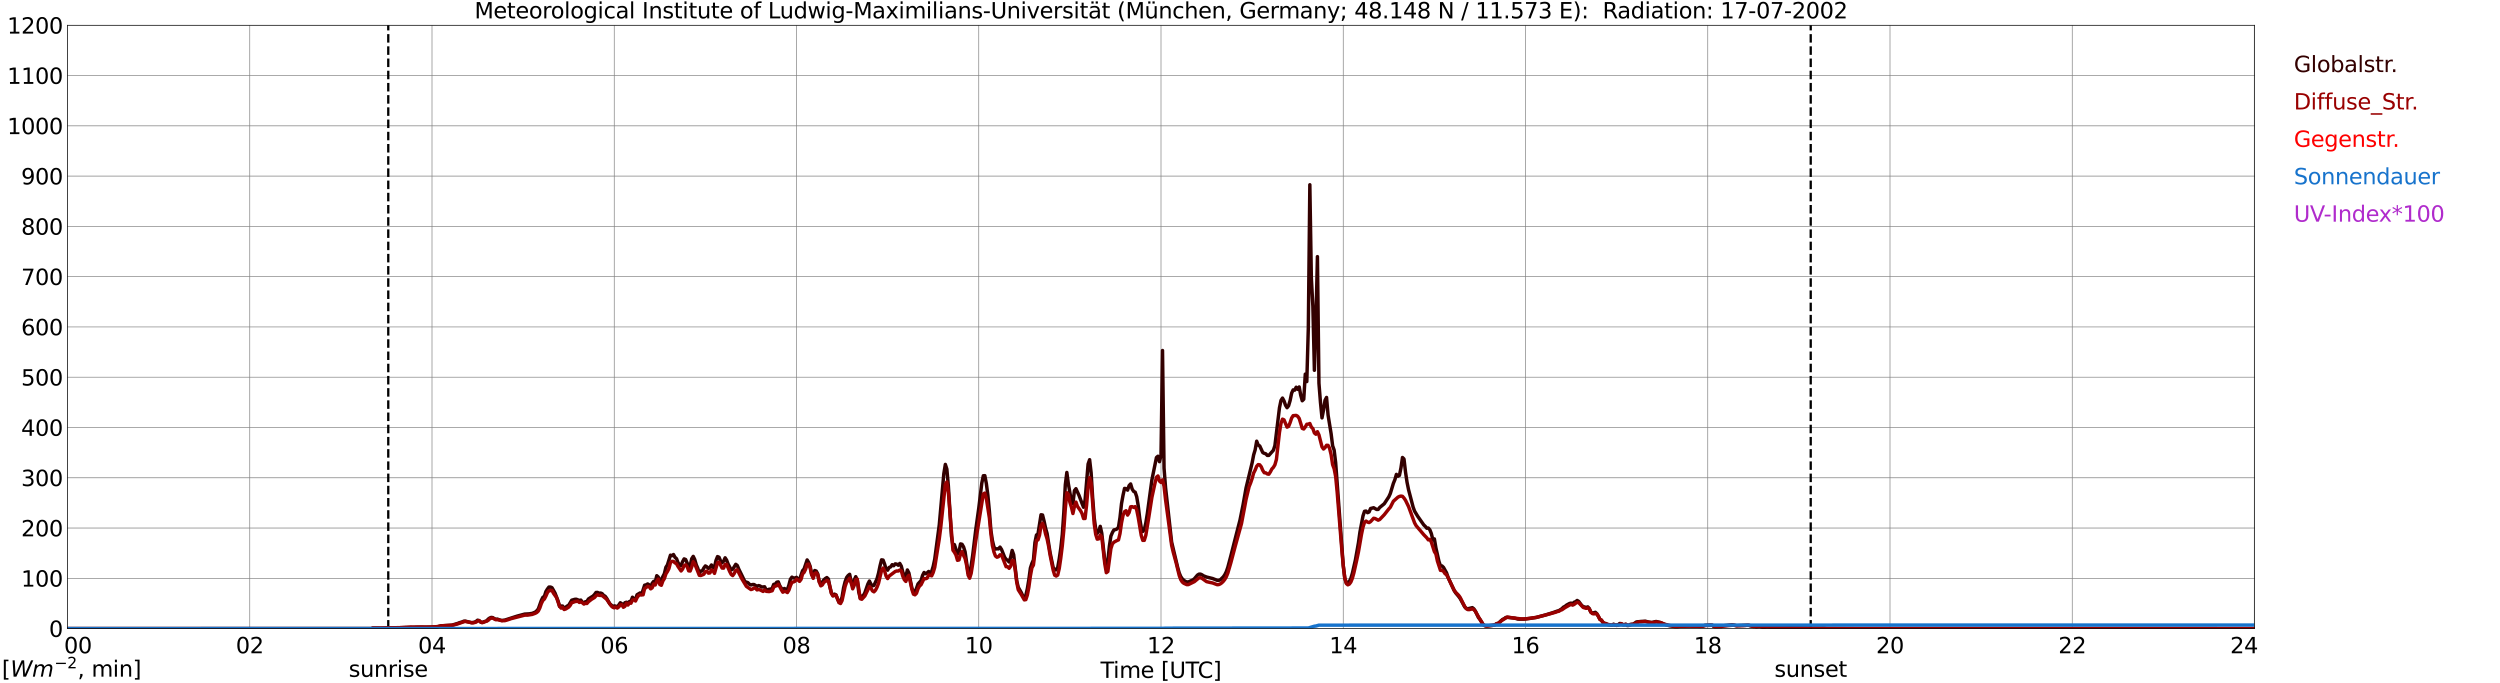 <?xml version="1.0" encoding="utf-8" standalone="no"?>
<!DOCTYPE svg PUBLIC "-//W3C//DTD SVG 1.1//EN"
  "http://www.w3.org/Graphics/SVG/1.1/DTD/svg11.dtd">
<svg xmlns:xlink="http://www.w3.org/1999/xlink" width="1085.4pt" height="296.64pt" viewBox="0 0 1085.4 296.64" xmlns="http://www.w3.org/2000/svg" version="1.1">
 <defs>
  <style type="text/css">*{stroke-linejoin: round; stroke-linecap: butt}</style>
 </defs>
 <g id="figure_1">
  <g id="patch_1">
   <path d="M 0 296.64 
L 1085.4 296.64 
L 1085.4 0 
L 0 0 
z
" style="fill: #ffffff"/>
  </g>
  <g id="axes_1">
   <g id="patch_2">
    <path d="M 29.306 272.909 
L 978.814 272.909 
L 978.814 10.976 
L 29.306 10.976 
z
" style="fill: #ffffff"/>
   </g>
   <g id="patch_3">
    <path d="M 978.814 272.909 
L 978.814 272.909 
L 978.814 10.976 
L 978.814 10.976 
z
" clip-path="url(#p0a77a5156c)" style="fill: #d3d3d3; opacity: 0.25; stroke: #d3d3d3; stroke-linejoin: miter"/>
   </g>
   <g id="matplotlib.axis_1">
    <g id="xtick_1">
     <g id="line2d_1">
      <path d="M 29.306 272.909 
L 29.306 10.976 
" clip-path="url(#p0a77a5156c)" style="fill: none; stroke: #808080; stroke-width: 0.3; stroke-linecap: square"/>
     </g>
     <g id="line2d_2"/>
     <g id="text_1">
      <!--    00 -->
      <g transform="translate(18.733 283.627) scale(0.095 -0.095)">
       <defs>
        <path id="DejaVuSans-20" transform="scale(0.016)"/>
        <path id="DejaVuSans-30" d="M 2034 4250 
Q 1547 4250 1301 3770 
Q 1056 3291 1056 2328 
Q 1056 1369 1301 889 
Q 1547 409 2034 409 
Q 2525 409 2770 889 
Q 3016 1369 3016 2328 
Q 3016 3291 2770 3770 
Q 2525 4250 2034 4250 
z
M 2034 4750 
Q 2819 4750 3233 4129 
Q 3647 3509 3647 2328 
Q 3647 1150 3233 529 
Q 2819 -91 2034 -91 
Q 1250 -91 836 529 
Q 422 1150 422 2328 
Q 422 3509 836 4129 
Q 1250 4750 2034 4750 
z
" transform="scale(0.016)"/>
       </defs>
       <use xlink:href="#DejaVuSans-20"/>
       <use xlink:href="#DejaVuSans-20" transform="translate(31.787 0)"/>
       <use xlink:href="#DejaVuSans-20" transform="translate(63.574 0)"/>
       <use xlink:href="#DejaVuSans-30" transform="translate(95.361 0)"/>
       <use xlink:href="#DejaVuSans-30" transform="translate(158.984 0)"/>
      </g>
     </g>
    </g>
    <g id="xtick_2">
     <g id="line2d_3">
      <path d="M 108.431 272.909 
L 108.431 10.976 
" clip-path="url(#p0a77a5156c)" style="fill: none; stroke: #808080; stroke-width: 0.3; stroke-linecap: square"/>
     </g>
     <g id="line2d_4"/>
     <g id="text_2">
      <!-- 02 -->
      <g transform="translate(102.387 283.627) scale(0.095 -0.095)">
       <defs>
        <path id="DejaVuSans-32" d="M 1228 531 
L 3431 531 
L 3431 0 
L 469 0 
L 469 531 
Q 828 903 1448 1529 
Q 2069 2156 2228 2338 
Q 2531 2678 2651 2914 
Q 2772 3150 2772 3378 
Q 2772 3750 2511 3984 
Q 2250 4219 1831 4219 
Q 1534 4219 1204 4116 
Q 875 4013 500 3803 
L 500 4441 
Q 881 4594 1212 4672 
Q 1544 4750 1819 4750 
Q 2544 4750 2975 4387 
Q 3406 4025 3406 3419 
Q 3406 3131 3298 2873 
Q 3191 2616 2906 2266 
Q 2828 2175 2409 1742 
Q 1991 1309 1228 531 
z
" transform="scale(0.016)"/>
       </defs>
       <use xlink:href="#DejaVuSans-30"/>
       <use xlink:href="#DejaVuSans-32" transform="translate(63.623 0)"/>
      </g>
     </g>
    </g>
    <g id="xtick_3">
     <g id="line2d_5">
      <path d="M 187.557 272.909 
L 187.557 10.976 
" clip-path="url(#p0a77a5156c)" style="fill: none; stroke: #808080; stroke-width: 0.3; stroke-linecap: square"/>
     </g>
     <g id="line2d_6"/>
     <g id="text_3">
      <!-- 04 -->
      <g transform="translate(181.513 283.627) scale(0.095 -0.095)">
       <defs>
        <path id="DejaVuSans-34" d="M 2419 4116 
L 825 1625 
L 2419 1625 
L 2419 4116 
z
M 2253 4666 
L 3047 4666 
L 3047 1625 
L 3713 1625 
L 3713 1100 
L 3047 1100 
L 3047 0 
L 2419 0 
L 2419 1100 
L 313 1100 
L 313 1709 
L 2253 4666 
z
" transform="scale(0.016)"/>
       </defs>
       <use xlink:href="#DejaVuSans-30"/>
       <use xlink:href="#DejaVuSans-34" transform="translate(63.623 0)"/>
      </g>
     </g>
    </g>
    <g id="xtick_4">
     <g id="line2d_7">
      <path d="M 266.683 272.909 
L 266.683 10.976 
" clip-path="url(#p0a77a5156c)" style="fill: none; stroke: #808080; stroke-width: 0.3; stroke-linecap: square"/>
     </g>
     <g id="line2d_8"/>
     <g id="text_4">
      <!-- 06 -->
      <g transform="translate(260.638 283.627) scale(0.095 -0.095)">
       <defs>
        <path id="DejaVuSans-36" d="M 2113 2584 
Q 1688 2584 1439 2293 
Q 1191 2003 1191 1497 
Q 1191 994 1439 701 
Q 1688 409 2113 409 
Q 2538 409 2786 701 
Q 3034 994 3034 1497 
Q 3034 2003 2786 2293 
Q 2538 2584 2113 2584 
z
M 3366 4563 
L 3366 3988 
Q 3128 4100 2886 4159 
Q 2644 4219 2406 4219 
Q 1781 4219 1451 3797 
Q 1122 3375 1075 2522 
Q 1259 2794 1537 2939 
Q 1816 3084 2150 3084 
Q 2853 3084 3261 2657 
Q 3669 2231 3669 1497 
Q 3669 778 3244 343 
Q 2819 -91 2113 -91 
Q 1303 -91 875 529 
Q 447 1150 447 2328 
Q 447 3434 972 4092 
Q 1497 4750 2381 4750 
Q 2619 4750 2861 4703 
Q 3103 4656 3366 4563 
z
" transform="scale(0.016)"/>
       </defs>
       <use xlink:href="#DejaVuSans-30"/>
       <use xlink:href="#DejaVuSans-36" transform="translate(63.623 0)"/>
      </g>
     </g>
    </g>
    <g id="xtick_5">
     <g id="line2d_9">
      <path d="M 345.808 272.909 
L 345.808 10.976 
" clip-path="url(#p0a77a5156c)" style="fill: none; stroke: #808080; stroke-width: 0.3; stroke-linecap: square"/>
     </g>
     <g id="line2d_10"/>
     <g id="text_5">
      <!-- 08 -->
      <g transform="translate(339.764 283.627) scale(0.095 -0.095)">
       <defs>
        <path id="DejaVuSans-38" d="M 2034 2216 
Q 1584 2216 1326 1975 
Q 1069 1734 1069 1313 
Q 1069 891 1326 650 
Q 1584 409 2034 409 
Q 2484 409 2743 651 
Q 3003 894 3003 1313 
Q 3003 1734 2745 1975 
Q 2488 2216 2034 2216 
z
M 1403 2484 
Q 997 2584 770 2862 
Q 544 3141 544 3541 
Q 544 4100 942 4425 
Q 1341 4750 2034 4750 
Q 2731 4750 3128 4425 
Q 3525 4100 3525 3541 
Q 3525 3141 3298 2862 
Q 3072 2584 2669 2484 
Q 3125 2378 3379 2068 
Q 3634 1759 3634 1313 
Q 3634 634 3220 271 
Q 2806 -91 2034 -91 
Q 1263 -91 848 271 
Q 434 634 434 1313 
Q 434 1759 690 2068 
Q 947 2378 1403 2484 
z
M 1172 3481 
Q 1172 3119 1398 2916 
Q 1625 2713 2034 2713 
Q 2441 2713 2670 2916 
Q 2900 3119 2900 3481 
Q 2900 3844 2670 4047 
Q 2441 4250 2034 4250 
Q 1625 4250 1398 4047 
Q 1172 3844 1172 3481 
z
" transform="scale(0.016)"/>
       </defs>
       <use xlink:href="#DejaVuSans-30"/>
       <use xlink:href="#DejaVuSans-38" transform="translate(63.623 0)"/>
      </g>
     </g>
    </g>
    <g id="xtick_6">
     <g id="line2d_11">
      <path d="M 424.934 272.909 
L 424.934 10.976 
" clip-path="url(#p0a77a5156c)" style="fill: none; stroke: #808080; stroke-width: 0.3; stroke-linecap: square"/>
     </g>
     <g id="line2d_12"/>
     <g id="text_6">
      <!-- 10 -->
      <g transform="translate(418.89 283.627) scale(0.095 -0.095)">
       <defs>
        <path id="DejaVuSans-31" d="M 794 531 
L 1825 531 
L 1825 4091 
L 703 3866 
L 703 4441 
L 1819 4666 
L 2450 4666 
L 2450 531 
L 3481 531 
L 3481 0 
L 794 0 
L 794 531 
z
" transform="scale(0.016)"/>
       </defs>
       <use xlink:href="#DejaVuSans-31"/>
       <use xlink:href="#DejaVuSans-30" transform="translate(63.623 0)"/>
      </g>
     </g>
    </g>
    <g id="xtick_7">
     <g id="line2d_13">
      <path d="M 504.06 272.909 
L 504.06 10.976 
" clip-path="url(#p0a77a5156c)" style="fill: none; stroke: #808080; stroke-width: 0.3; stroke-linecap: square"/>
     </g>
     <g id="line2d_14"/>
     <g id="text_7">
      <!-- 12 -->
      <g transform="translate(498.015 283.627) scale(0.095 -0.095)">
       <use xlink:href="#DejaVuSans-31"/>
       <use xlink:href="#DejaVuSans-32" transform="translate(63.623 0)"/>
      </g>
     </g>
    </g>
    <g id="xtick_8">
     <g id="line2d_15">
      <path d="M 583.185 272.909 
L 583.185 10.976 
" clip-path="url(#p0a77a5156c)" style="fill: none; stroke: #808080; stroke-width: 0.3; stroke-linecap: square"/>
     </g>
     <g id="line2d_16"/>
     <g id="text_8">
      <!-- 14 -->
      <g transform="translate(577.141 283.627) scale(0.095 -0.095)">
       <use xlink:href="#DejaVuSans-31"/>
       <use xlink:href="#DejaVuSans-34" transform="translate(63.623 0)"/>
      </g>
     </g>
    </g>
    <g id="xtick_9">
     <g id="line2d_17">
      <path d="M 662.311 272.909 
L 662.311 10.976 
" clip-path="url(#p0a77a5156c)" style="fill: none; stroke: #808080; stroke-width: 0.3; stroke-linecap: square"/>
     </g>
     <g id="line2d_18"/>
     <g id="text_9">
      <!-- 16 -->
      <g transform="translate(656.267 283.627) scale(0.095 -0.095)">
       <use xlink:href="#DejaVuSans-31"/>
       <use xlink:href="#DejaVuSans-36" transform="translate(63.623 0)"/>
      </g>
     </g>
    </g>
    <g id="xtick_10">
     <g id="line2d_19">
      <path d="M 741.437 272.909 
L 741.437 10.976 
" clip-path="url(#p0a77a5156c)" style="fill: none; stroke: #808080; stroke-width: 0.3; stroke-linecap: square"/>
     </g>
     <g id="line2d_20"/>
     <g id="text_10">
      <!-- 18 -->
      <g transform="translate(735.392 283.627) scale(0.095 -0.095)">
       <use xlink:href="#DejaVuSans-31"/>
       <use xlink:href="#DejaVuSans-38" transform="translate(63.623 0)"/>
      </g>
     </g>
    </g>
    <g id="xtick_11">
     <g id="line2d_21">
      <path d="M 820.562 272.909 
L 820.562 10.976 
" clip-path="url(#p0a77a5156c)" style="fill: none; stroke: #808080; stroke-width: 0.3; stroke-linecap: square"/>
     </g>
     <g id="line2d_22"/>
     <g id="text_11">
      <!-- 20 -->
      <g transform="translate(814.518 283.627) scale(0.095 -0.095)">
       <use xlink:href="#DejaVuSans-32"/>
       <use xlink:href="#DejaVuSans-30" transform="translate(63.623 0)"/>
      </g>
     </g>
    </g>
    <g id="xtick_12">
     <g id="line2d_23">
      <path d="M 899.688 272.909 
L 899.688 10.976 
" clip-path="url(#p0a77a5156c)" style="fill: none; stroke: #808080; stroke-width: 0.3; stroke-linecap: square"/>
     </g>
     <g id="line2d_24"/>
     <g id="text_12">
      <!-- 22 -->
      <g transform="translate(893.644 283.627) scale(0.095 -0.095)">
       <use xlink:href="#DejaVuSans-32"/>
       <use xlink:href="#DejaVuSans-32" transform="translate(63.623 0)"/>
      </g>
     </g>
    </g>
    <g id="xtick_13">
     <g id="line2d_25">
      <path d="M 978.814 272.909 
L 978.814 10.976 
" clip-path="url(#p0a77a5156c)" style="fill: none; stroke: #808080; stroke-width: 0.3; stroke-linecap: square"/>
     </g>
     <g id="line2d_26"/>
     <g id="text_13">
      <!-- 24    -->
      <g transform="translate(968.241 283.627) scale(0.095 -0.095)">
       <use xlink:href="#DejaVuSans-32"/>
       <use xlink:href="#DejaVuSans-34" transform="translate(63.623 0)"/>
       <use xlink:href="#DejaVuSans-20" transform="translate(127.246 0)"/>
       <use xlink:href="#DejaVuSans-20" transform="translate(159.033 0)"/>
       <use xlink:href="#DejaVuSans-20" transform="translate(190.82 0)"/>
      </g>
     </g>
    </g>
    <g id="text_14">
     <!-- Time [UTC] -->
     <g transform="translate(477.806 294.322) scale(0.095 -0.095)">
      <defs>
       <path id="DejaVuSans-54" d="M -19 4666 
L 3928 4666 
L 3928 4134 
L 2272 4134 
L 2272 0 
L 1638 0 
L 1638 4134 
L -19 4134 
L -19 4666 
z
" transform="scale(0.016)"/>
       <path id="DejaVuSans-69" d="M 603 3500 
L 1178 3500 
L 1178 0 
L 603 0 
L 603 3500 
z
M 603 4863 
L 1178 4863 
L 1178 4134 
L 603 4134 
L 603 4863 
z
" transform="scale(0.016)"/>
       <path id="DejaVuSans-6d" d="M 3328 2828 
Q 3544 3216 3844 3400 
Q 4144 3584 4550 3584 
Q 5097 3584 5394 3201 
Q 5691 2819 5691 2113 
L 5691 0 
L 5113 0 
L 5113 2094 
Q 5113 2597 4934 2840 
Q 4756 3084 4391 3084 
Q 3944 3084 3684 2787 
Q 3425 2491 3425 1978 
L 3425 0 
L 2847 0 
L 2847 2094 
Q 2847 2600 2669 2842 
Q 2491 3084 2119 3084 
Q 1678 3084 1418 2786 
Q 1159 2488 1159 1978 
L 1159 0 
L 581 0 
L 581 3500 
L 1159 3500 
L 1159 2956 
Q 1356 3278 1631 3431 
Q 1906 3584 2284 3584 
Q 2666 3584 2933 3390 
Q 3200 3197 3328 2828 
z
" transform="scale(0.016)"/>
       <path id="DejaVuSans-65" d="M 3597 1894 
L 3597 1613 
L 953 1613 
Q 991 1019 1311 708 
Q 1631 397 2203 397 
Q 2534 397 2845 478 
Q 3156 559 3463 722 
L 3463 178 
Q 3153 47 2828 -22 
Q 2503 -91 2169 -91 
Q 1331 -91 842 396 
Q 353 884 353 1716 
Q 353 2575 817 3079 
Q 1281 3584 2069 3584 
Q 2775 3584 3186 3129 
Q 3597 2675 3597 1894 
z
M 3022 2063 
Q 3016 2534 2758 2815 
Q 2500 3097 2075 3097 
Q 1594 3097 1305 2825 
Q 1016 2553 972 2059 
L 3022 2063 
z
" transform="scale(0.016)"/>
       <path id="DejaVuSans-5b" d="M 550 4863 
L 1875 4863 
L 1875 4416 
L 1125 4416 
L 1125 -397 
L 1875 -397 
L 1875 -844 
L 550 -844 
L 550 4863 
z
" transform="scale(0.016)"/>
       <path id="DejaVuSans-55" d="M 556 4666 
L 1191 4666 
L 1191 1831 
Q 1191 1081 1462 751 
Q 1734 422 2344 422 
Q 2950 422 3222 751 
Q 3494 1081 3494 1831 
L 3494 4666 
L 4128 4666 
L 4128 1753 
Q 4128 841 3676 375 
Q 3225 -91 2344 -91 
Q 1459 -91 1007 375 
Q 556 841 556 1753 
L 556 4666 
z
" transform="scale(0.016)"/>
       <path id="DejaVuSans-43" d="M 4122 4306 
L 4122 3641 
Q 3803 3938 3442 4084 
Q 3081 4231 2675 4231 
Q 1875 4231 1450 3742 
Q 1025 3253 1025 2328 
Q 1025 1406 1450 917 
Q 1875 428 2675 428 
Q 3081 428 3442 575 
Q 3803 722 4122 1019 
L 4122 359 
Q 3791 134 3420 21 
Q 3050 -91 2638 -91 
Q 1578 -91 968 557 
Q 359 1206 359 2328 
Q 359 3453 968 4101 
Q 1578 4750 2638 4750 
Q 3056 4750 3426 4639 
Q 3797 4528 4122 4306 
z
" transform="scale(0.016)"/>
       <path id="DejaVuSans-5d" d="M 1947 4863 
L 1947 -844 
L 622 -844 
L 622 -397 
L 1369 -397 
L 1369 4416 
L 622 4416 
L 622 4863 
L 1947 4863 
z
" transform="scale(0.016)"/>
      </defs>
      <use xlink:href="#DejaVuSans-54"/>
      <use xlink:href="#DejaVuSans-69" transform="translate(57.959 0)"/>
      <use xlink:href="#DejaVuSans-6d" transform="translate(85.742 0)"/>
      <use xlink:href="#DejaVuSans-65" transform="translate(183.154 0)"/>
      <use xlink:href="#DejaVuSans-20" transform="translate(244.678 0)"/>
      <use xlink:href="#DejaVuSans-5b" transform="translate(276.465 0)"/>
      <use xlink:href="#DejaVuSans-55" transform="translate(315.479 0)"/>
      <use xlink:href="#DejaVuSans-54" transform="translate(388.672 0)"/>
      <use xlink:href="#DejaVuSans-43" transform="translate(443.881 0)"/>
      <use xlink:href="#DejaVuSans-5d" transform="translate(513.705 0)"/>
     </g>
    </g>
   </g>
   <g id="matplotlib.axis_2">
    <g id="ytick_1">
     <g id="line2d_27">
      <path d="M 29.306 272.909 
L 978.814 272.909 
" clip-path="url(#p0a77a5156c)" style="fill: none; stroke: #808080; stroke-width: 0.3; stroke-linecap: square"/>
     </g>
     <g id="line2d_28"/>
     <g id="text_15">
      <!-- 0 -->
      <g transform="translate(21.261 276.518) scale(0.095 -0.095)">
       <use xlink:href="#DejaVuSans-30"/>
      </g>
     </g>
    </g>
    <g id="ytick_2">
     <g id="line2d_29">
      <path d="M 29.306 251.081 
L 978.814 251.081 
" clip-path="url(#p0a77a5156c)" style="fill: none; stroke: #808080; stroke-width: 0.3; stroke-linecap: square"/>
     </g>
     <g id="line2d_30"/>
     <g id="text_16">
      <!-- 100 -->
      <g transform="translate(9.173 254.69) scale(0.095 -0.095)">
       <use xlink:href="#DejaVuSans-31"/>
       <use xlink:href="#DejaVuSans-30" transform="translate(63.623 0)"/>
       <use xlink:href="#DejaVuSans-30" transform="translate(127.246 0)"/>
      </g>
     </g>
    </g>
    <g id="ytick_3">
     <g id="line2d_31">
      <path d="M 29.306 229.253 
L 978.814 229.253 
" clip-path="url(#p0a77a5156c)" style="fill: none; stroke: #808080; stroke-width: 0.3; stroke-linecap: square"/>
     </g>
     <g id="line2d_32"/>
     <g id="text_17">
      <!-- 200 -->
      <g transform="translate(9.173 232.863) scale(0.095 -0.095)">
       <use xlink:href="#DejaVuSans-32"/>
       <use xlink:href="#DejaVuSans-30" transform="translate(63.623 0)"/>
       <use xlink:href="#DejaVuSans-30" transform="translate(127.246 0)"/>
      </g>
     </g>
    </g>
    <g id="ytick_4">
     <g id="line2d_33">
      <path d="M 29.306 207.426 
L 978.814 207.426 
" clip-path="url(#p0a77a5156c)" style="fill: none; stroke: #808080; stroke-width: 0.3; stroke-linecap: square"/>
     </g>
     <g id="line2d_34"/>
     <g id="text_18">
      <!-- 300 -->
      <g transform="translate(9.173 211.035) scale(0.095 -0.095)">
       <defs>
        <path id="DejaVuSans-33" d="M 2597 2516 
Q 3050 2419 3304 2112 
Q 3559 1806 3559 1356 
Q 3559 666 3084 287 
Q 2609 -91 1734 -91 
Q 1441 -91 1130 -33 
Q 819 25 488 141 
L 488 750 
Q 750 597 1062 519 
Q 1375 441 1716 441 
Q 2309 441 2620 675 
Q 2931 909 2931 1356 
Q 2931 1769 2642 2001 
Q 2353 2234 1838 2234 
L 1294 2234 
L 1294 2753 
L 1863 2753 
Q 2328 2753 2575 2939 
Q 2822 3125 2822 3475 
Q 2822 3834 2567 4026 
Q 2313 4219 1838 4219 
Q 1578 4219 1281 4162 
Q 984 4106 628 3988 
L 628 4550 
Q 988 4650 1302 4700 
Q 1616 4750 1894 4750 
Q 2613 4750 3031 4423 
Q 3450 4097 3450 3541 
Q 3450 3153 3228 2886 
Q 3006 2619 2597 2516 
z
" transform="scale(0.016)"/>
       </defs>
       <use xlink:href="#DejaVuSans-33"/>
       <use xlink:href="#DejaVuSans-30" transform="translate(63.623 0)"/>
       <use xlink:href="#DejaVuSans-30" transform="translate(127.246 0)"/>
      </g>
     </g>
    </g>
    <g id="ytick_5">
     <g id="line2d_35">
      <path d="M 29.306 185.598 
L 978.814 185.598 
" clip-path="url(#p0a77a5156c)" style="fill: none; stroke: #808080; stroke-width: 0.3; stroke-linecap: square"/>
     </g>
     <g id="line2d_36"/>
     <g id="text_19">
      <!-- 400 -->
      <g transform="translate(9.173 189.207) scale(0.095 -0.095)">
       <use xlink:href="#DejaVuSans-34"/>
       <use xlink:href="#DejaVuSans-30" transform="translate(63.623 0)"/>
       <use xlink:href="#DejaVuSans-30" transform="translate(127.246 0)"/>
      </g>
     </g>
    </g>
    <g id="ytick_6">
     <g id="line2d_37">
      <path d="M 29.306 163.77 
L 978.814 163.77 
" clip-path="url(#p0a77a5156c)" style="fill: none; stroke: #808080; stroke-width: 0.3; stroke-linecap: square"/>
     </g>
     <g id="line2d_38"/>
     <g id="text_20">
      <!-- 500 -->
      <g transform="translate(9.173 167.379) scale(0.095 -0.095)">
       <defs>
        <path id="DejaVuSans-35" d="M 691 4666 
L 3169 4666 
L 3169 4134 
L 1269 4134 
L 1269 2991 
Q 1406 3038 1543 3061 
Q 1681 3084 1819 3084 
Q 2600 3084 3056 2656 
Q 3513 2228 3513 1497 
Q 3513 744 3044 326 
Q 2575 -91 1722 -91 
Q 1428 -91 1123 -41 
Q 819 9 494 109 
L 494 744 
Q 775 591 1075 516 
Q 1375 441 1709 441 
Q 2250 441 2565 725 
Q 2881 1009 2881 1497 
Q 2881 1984 2565 2268 
Q 2250 2553 1709 2553 
Q 1456 2553 1204 2497 
Q 953 2441 691 2322 
L 691 4666 
z
" transform="scale(0.016)"/>
       </defs>
       <use xlink:href="#DejaVuSans-35"/>
       <use xlink:href="#DejaVuSans-30" transform="translate(63.623 0)"/>
       <use xlink:href="#DejaVuSans-30" transform="translate(127.246 0)"/>
      </g>
     </g>
    </g>
    <g id="ytick_7">
     <g id="line2d_39">
      <path d="M 29.306 141.942 
L 978.814 141.942 
" clip-path="url(#p0a77a5156c)" style="fill: none; stroke: #808080; stroke-width: 0.3; stroke-linecap: square"/>
     </g>
     <g id="line2d_40"/>
     <g id="text_21">
      <!-- 600 -->
      <g transform="translate(9.173 145.551) scale(0.095 -0.095)">
       <use xlink:href="#DejaVuSans-36"/>
       <use xlink:href="#DejaVuSans-30" transform="translate(63.623 0)"/>
       <use xlink:href="#DejaVuSans-30" transform="translate(127.246 0)"/>
      </g>
     </g>
    </g>
    <g id="ytick_8">
     <g id="line2d_41">
      <path d="M 29.306 120.114 
L 978.814 120.114 
" clip-path="url(#p0a77a5156c)" style="fill: none; stroke: #808080; stroke-width: 0.3; stroke-linecap: square"/>
     </g>
     <g id="line2d_42"/>
     <g id="text_22">
      <!-- 700 -->
      <g transform="translate(9.173 123.724) scale(0.095 -0.095)">
       <defs>
        <path id="DejaVuSans-37" d="M 525 4666 
L 3525 4666 
L 3525 4397 
L 1831 0 
L 1172 0 
L 2766 4134 
L 525 4134 
L 525 4666 
z
" transform="scale(0.016)"/>
       </defs>
       <use xlink:href="#DejaVuSans-37"/>
       <use xlink:href="#DejaVuSans-30" transform="translate(63.623 0)"/>
       <use xlink:href="#DejaVuSans-30" transform="translate(127.246 0)"/>
      </g>
     </g>
    </g>
    <g id="ytick_9">
     <g id="line2d_43">
      <path d="M 29.306 98.287 
L 978.814 98.287 
" clip-path="url(#p0a77a5156c)" style="fill: none; stroke: #808080; stroke-width: 0.3; stroke-linecap: square"/>
     </g>
     <g id="line2d_44"/>
     <g id="text_23">
      <!-- 800 -->
      <g transform="translate(9.173 101.896) scale(0.095 -0.095)">
       <use xlink:href="#DejaVuSans-38"/>
       <use xlink:href="#DejaVuSans-30" transform="translate(63.623 0)"/>
       <use xlink:href="#DejaVuSans-30" transform="translate(127.246 0)"/>
      </g>
     </g>
    </g>
    <g id="ytick_10">
     <g id="line2d_45">
      <path d="M 29.306 76.459 
L 978.814 76.459 
" clip-path="url(#p0a77a5156c)" style="fill: none; stroke: #808080; stroke-width: 0.3; stroke-linecap: square"/>
     </g>
     <g id="line2d_46"/>
     <g id="text_24">
      <!-- 900 -->
      <g transform="translate(9.173 80.068) scale(0.095 -0.095)">
       <defs>
        <path id="DejaVuSans-39" d="M 703 97 
L 703 672 
Q 941 559 1184 500 
Q 1428 441 1663 441 
Q 2288 441 2617 861 
Q 2947 1281 2994 2138 
Q 2813 1869 2534 1725 
Q 2256 1581 1919 1581 
Q 1219 1581 811 2004 
Q 403 2428 403 3163 
Q 403 3881 828 4315 
Q 1253 4750 1959 4750 
Q 2769 4750 3195 4129 
Q 3622 3509 3622 2328 
Q 3622 1225 3098 567 
Q 2575 -91 1691 -91 
Q 1453 -91 1209 -44 
Q 966 3 703 97 
z
M 1959 2075 
Q 2384 2075 2632 2365 
Q 2881 2656 2881 3163 
Q 2881 3666 2632 3958 
Q 2384 4250 1959 4250 
Q 1534 4250 1286 3958 
Q 1038 3666 1038 3163 
Q 1038 2656 1286 2365 
Q 1534 2075 1959 2075 
z
" transform="scale(0.016)"/>
       </defs>
       <use xlink:href="#DejaVuSans-39"/>
       <use xlink:href="#DejaVuSans-30" transform="translate(63.623 0)"/>
       <use xlink:href="#DejaVuSans-30" transform="translate(127.246 0)"/>
      </g>
     </g>
    </g>
    <g id="ytick_11">
     <g id="line2d_47">
      <path d="M 29.306 54.631 
L 978.814 54.631 
" clip-path="url(#p0a77a5156c)" style="fill: none; stroke: #808080; stroke-width: 0.3; stroke-linecap: square"/>
     </g>
     <g id="line2d_48"/>
     <g id="text_25">
      <!-- 1000 -->
      <g transform="translate(3.128 58.24) scale(0.095 -0.095)">
       <use xlink:href="#DejaVuSans-31"/>
       <use xlink:href="#DejaVuSans-30" transform="translate(63.623 0)"/>
       <use xlink:href="#DejaVuSans-30" transform="translate(127.246 0)"/>
       <use xlink:href="#DejaVuSans-30" transform="translate(190.869 0)"/>
      </g>
     </g>
    </g>
    <g id="ytick_12">
     <g id="line2d_49">
      <path d="M 29.306 32.803 
L 978.814 32.803 
" clip-path="url(#p0a77a5156c)" style="fill: none; stroke: #808080; stroke-width: 0.3; stroke-linecap: square"/>
     </g>
     <g id="line2d_50"/>
     <g id="text_26">
      <!-- 1100 -->
      <g transform="translate(3.128 36.413) scale(0.095 -0.095)">
       <use xlink:href="#DejaVuSans-31"/>
       <use xlink:href="#DejaVuSans-31" transform="translate(63.623 0)"/>
       <use xlink:href="#DejaVuSans-30" transform="translate(127.246 0)"/>
       <use xlink:href="#DejaVuSans-30" transform="translate(190.869 0)"/>
      </g>
     </g>
    </g>
    <g id="ytick_13">
     <g id="line2d_51">
      <path d="M 29.306 10.976 
L 978.814 10.976 
" clip-path="url(#p0a77a5156c)" style="fill: none; stroke: #808080; stroke-width: 0.3; stroke-linecap: square"/>
     </g>
     <g id="line2d_52"/>
     <g id="text_27">
      <!-- 1200 -->
      <g transform="translate(3.128 14.585) scale(0.095 -0.095)">
       <use xlink:href="#DejaVuSans-31"/>
       <use xlink:href="#DejaVuSans-32" transform="translate(63.623 0)"/>
       <use xlink:href="#DejaVuSans-30" transform="translate(127.246 0)"/>
       <use xlink:href="#DejaVuSans-30" transform="translate(190.869 0)"/>
      </g>
     </g>
    </g>
   </g>
   <g id="line2d_53">
    <path d="M 168.567 272.909 
L 168.567 10.976 
" clip-path="url(#p0a77a5156c)" style="fill: none; stroke-dasharray: 3.7,1.6; stroke-dashoffset: 0; stroke: #000000"/>
   </g>
   <g id="line2d_54">
    <path d="M 786.143 272.909 
L 786.143 10.976 
" clip-path="url(#p0a77a5156c)" style="fill: none; stroke-dasharray: 3.7,1.6; stroke-dashoffset: 0; stroke: #000000"/>
   </g>
   <g id="line2d_55">
    <path d="M 29.306 272.909 
L 161.182 272.909 
L 161.841 272.693 
L 165.798 272.732 
L 182.941 272.269 
L 184.92 272.309 
L 187.557 272.226 
L 189.535 272.175 
L 191.513 271.695 
L 196.129 271.44 
L 198.767 270.643 
L 199.426 270.37 
L 200.745 269.986 
L 201.404 269.667 
L 202.063 269.672 
L 204.701 270.355 
L 206.02 270.119 
L 206.679 269.803 
L 207.339 269.268 
L 207.998 269.416 
L 208.657 270.108 
L 209.317 270.235 
L 211.295 269.554 
L 211.954 268.799 
L 212.614 268.323 
L 213.273 268.05 
L 213.932 268.142 
L 214.592 268.58 
L 215.251 268.847 
L 215.91 268.772 
L 217.229 269.272 
L 217.889 269.379 
L 219.207 269.211 
L 224.482 267.506 
L 227.779 266.618 
L 229.757 266.507 
L 231.076 266.299 
L 232.395 265.758 
L 233.054 265.184 
L 233.714 264.387 
L 235.033 260.666 
L 235.692 259.323 
L 236.351 258.93 
L 237.011 256.824 
L 237.67 255.741 
L 238.329 254.879 
L 238.989 254.868 
L 239.648 255.143 
L 240.967 257.479 
L 242.286 260.921 
L 242.945 263.267 
L 243.604 263.108 
L 244.264 263.126 
L 244.923 264.178 
L 246.242 263.134 
L 246.901 262.787 
L 248.22 260.58 
L 249.539 260.205 
L 250.198 260.159 
L 251.517 260.683 
L 252.176 260.535 
L 252.836 261.447 
L 253.495 261.665 
L 254.155 261.259 
L 254.814 261.131 
L 255.473 260.048 
L 256.792 259.203 
L 257.451 258.817 
L 258.111 258.125 
L 258.77 257.219 
L 259.43 257.199 
L 260.089 257.542 
L 260.748 257.468 
L 261.408 257.732 
L 262.067 258.507 
L 262.726 258.871 
L 263.386 259.755 
L 264.705 262.113 
L 265.364 262.665 
L 266.023 263.372 
L 266.683 263.047 
L 267.342 263.182 
L 268.002 263.599 
L 269.32 261.7 
L 269.98 262.139 
L 270.639 263.202 
L 271.298 261.7 
L 271.958 261.467 
L 272.617 261.825 
L 273.277 261.152 
L 273.936 261.037 
L 274.595 259.293 
L 275.255 260.061 
L 275.914 260.295 
L 276.573 258.221 
L 277.892 257.437 
L 278.552 258.118 
L 279.87 254.065 
L 280.53 253.919 
L 281.189 253.528 
L 281.849 253.925 
L 282.508 255.23 
L 283.167 253.209 
L 283.827 252.386 
L 284.486 252.685 
L 285.145 249.946 
L 285.805 250.544 
L 286.464 252.858 
L 288.442 249.079 
L 289.102 246.294 
L 289.761 245.286 
L 291.08 241.036 
L 291.739 241.263 
L 292.399 240.754 
L 293.058 241.968 
L 293.717 242.557 
L 294.377 244.343 
L 295.036 245.17 
L 295.696 245.587 
L 296.355 243.847 
L 297.014 242.649 
L 297.674 242.924 
L 298.333 244.424 
L 298.992 246.242 
L 299.652 245.508 
L 300.311 242.586 
L 300.971 241.562 
L 301.63 242.915 
L 302.289 245.214 
L 302.949 246.729 
L 303.608 248.9 
L 304.267 247.916 
L 304.927 247.851 
L 305.586 246.582 
L 306.246 245.711 
L 306.905 246.104 
L 307.564 246.798 
L 308.224 246.36 
L 308.883 245.288 
L 309.543 246.39 
L 310.202 246.22 
L 310.861 243.297 
L 311.521 241.651 
L 312.18 241.942 
L 312.839 243.52 
L 313.499 244.338 
L 314.158 243.666 
L 314.818 242.182 
L 315.477 243.203 
L 316.136 244.939 
L 317.455 247.436 
L 318.114 247.159 
L 319.433 245.006 
L 320.093 245.502 
L 320.752 247.095 
L 322.071 249.76 
L 323.39 252.502 
L 324.708 252.965 
L 325.368 253.661 
L 326.027 253.964 
L 326.686 253.788 
L 327.346 253.766 
L 328.665 254.569 
L 329.324 254.237 
L 329.983 254.401 
L 330.643 254.862 
L 331.961 254.761 
L 332.621 256.075 
L 333.28 256.058 
L 333.94 255.811 
L 334.599 255.772 
L 335.258 255.412 
L 335.918 253.718 
L 336.577 253.633 
L 337.236 252.773 
L 337.896 252.631 
L 338.555 254.316 
L 339.215 255.359 
L 339.874 255.981 
L 340.533 255.501 
L 341.193 255.861 
L 341.852 255.979 
L 342.512 254.017 
L 343.171 251.472 
L 343.83 250.579 
L 344.49 250.954 
L 345.149 250.935 
L 345.808 250.66 
L 346.468 251.572 
L 347.127 251.555 
L 348.446 247.772 
L 349.105 247.017 
L 350.424 243.105 
L 351.083 244.186 
L 351.743 245.895 
L 352.402 249.437 
L 353.062 250.018 
L 353.721 247.704 
L 354.38 247.938 
L 355.04 249.171 
L 355.699 252.554 
L 356.359 253.423 
L 357.018 252.722 
L 357.677 251.751 
L 358.337 251.171 
L 358.996 250.76 
L 359.655 251.393 
L 360.315 254.827 
L 360.974 257.483 
L 361.634 258.526 
L 362.293 257.946 
L 362.952 258.304 
L 363.612 260.052 
L 364.271 261.454 
L 364.93 261.268 
L 365.59 259.227 
L 366.249 255.196 
L 366.909 252.578 
L 367.568 250.745 
L 368.227 249.872 
L 368.887 249.344 
L 369.546 252.714 
L 370.206 254.375 
L 370.865 251.849 
L 371.524 250.374 
L 372.184 251.76 
L 372.843 257.073 
L 373.502 259.714 
L 374.162 258.81 
L 374.821 258.559 
L 375.481 257.367 
L 376.799 253.55 
L 377.459 252.26 
L 378.118 253.598 
L 378.777 254.362 
L 379.437 254.15 
L 380.756 251.306 
L 381.415 248.879 
L 382.074 245.676 
L 382.734 243.057 
L 383.393 243.164 
L 384.053 244.891 
L 384.712 247.071 
L 385.371 247.547 
L 386.031 246.362 
L 386.69 246.135 
L 387.349 245.161 
L 388.009 245.609 
L 388.668 244.814 
L 389.328 244.928 
L 389.987 245.397 
L 390.646 244.62 
L 391.306 245.788 
L 391.965 248.405 
L 392.624 250.105 
L 393.284 250.245 
L 393.943 247.46 
L 394.603 248.772 
L 395.921 255.372 
L 396.581 257.101 
L 397.24 256.961 
L 397.899 255.449 
L 398.559 253.519 
L 399.878 252.052 
L 400.537 249.839 
L 401.196 248.551 
L 401.856 249.088 
L 402.515 248.726 
L 403.175 248.106 
L 403.834 248.842 
L 404.493 248.067 
L 405.153 245.914 
L 405.812 242.83 
L 407.79 227.9 
L 409.109 213.099 
L 409.768 205.662 
L 410.428 201.63 
L 411.087 203.68 
L 411.746 211.01 
L 413.065 232.702 
L 413.725 236.993 
L 414.384 236.478 
L 415.703 240.599 
L 416.362 239.569 
L 417.022 236.149 
L 417.681 236.31 
L 418.34 237.447 
L 419 239.565 
L 420.318 248.743 
L 420.978 248.743 
L 421.637 245.635 
L 422.297 241.112 
L 423.615 230.159 
L 424.934 220.66 
L 426.253 209.796 
L 426.912 206.559 
L 427.572 206.511 
L 428.231 209.942 
L 428.89 215.048 
L 429.55 221.91 
L 430.209 230.321 
L 430.869 234.693 
L 431.528 237.469 
L 432.187 238.384 
L 432.847 238.255 
L 433.506 238.301 
L 434.165 237.537 
L 434.825 238.543 
L 436.144 241.887 
L 436.803 242.835 
L 437.462 243.262 
L 438.122 243.996 
L 438.781 241.929 
L 439.44 238.98 
L 440.1 240.842 
L 441.419 252.133 
L 442.078 254.953 
L 443.397 257.269 
L 444.056 258.71 
L 444.716 259.472 
L 445.375 258.444 
L 446.034 255.554 
L 446.694 251.553 
L 447.353 246.639 
L 448.012 244.592 
L 448.672 243.099 
L 449.331 235.529 
L 449.991 232.274 
L 450.65 231.836 
L 451.969 223.489 
L 452.628 223.591 
L 453.287 226.215 
L 453.947 229.317 
L 454.606 231.652 
L 455.925 240.049 
L 457.244 246.375 
L 457.903 247.431 
L 458.563 247.39 
L 459.222 246.336 
L 459.881 242.625 
L 460.541 238.067 
L 461.2 232.128 
L 461.859 222.574 
L 462.519 210.44 
L 463.178 205.131 
L 463.838 210.049 
L 465.156 217.645 
L 465.816 218.684 
L 466.475 213.029 
L 467.134 212.177 
L 468.453 215.048 
L 469.772 218.575 
L 470.431 220.223 
L 471.091 217.135 
L 472.409 201.48 
L 473.069 199.576 
L 473.728 205.334 
L 474.388 216.085 
L 475.047 224.669 
L 475.706 229.642 
L 476.366 231.523 
L 477.025 230.631 
L 477.685 228.524 
L 478.344 231.495 
L 479.663 243.598 
L 480.322 245.971 
L 480.981 243.55 
L 481.641 237.177 
L 482.3 232.768 
L 482.96 231.207 
L 483.619 230.057 
L 484.278 229.941 
L 484.938 229.657 
L 485.597 228.908 
L 486.256 224.665 
L 486.916 218.66 
L 487.575 215.013 
L 488.235 212.044 
L 488.894 212.136 
L 489.553 212.8 
L 490.213 210.822 
L 490.872 210.115 
L 491.532 212.317 
L 492.191 213.365 
L 492.85 213.681 
L 493.51 215.65 
L 494.169 219.594 
L 494.828 225.134 
L 495.488 229.144 
L 496.147 230.733 
L 496.807 229.978 
L 497.466 227.075 
L 498.125 222.973 
L 500.103 208.355 
L 502.082 198.62 
L 502.741 198.075 
L 503.4 200.441 
L 504.06 197.721 
L 504.719 152.182 
L 505.379 203.237 
L 506.038 211.693 
L 508.675 235.35 
L 511.313 246.414 
L 511.972 248.754 
L 512.632 250.332 
L 513.291 251.297 
L 513.95 251.943 
L 514.61 252.393 
L 515.269 252.664 
L 515.929 252.655 
L 517.907 251.786 
L 518.566 251.258 
L 519.885 249.688 
L 520.544 249.265 
L 521.204 249.261 
L 521.863 249.555 
L 522.522 250.009 
L 523.841 250.518 
L 526.479 251.175 
L 528.457 251.956 
L 529.116 251.967 
L 529.776 251.762 
L 531.094 250.47 
L 531.754 249.52 
L 532.413 248.2 
L 533.073 246.288 
L 534.391 241.315 
L 537.029 230.949 
L 538.348 225.82 
L 539.666 219.28 
L 540.985 211.859 
L 543.623 200.932 
L 544.282 197.503 
L 544.941 195.294 
L 545.601 191.552 
L 546.26 193.218 
L 546.919 193.595 
L 548.238 196.481 
L 548.898 196.822 
L 549.557 197.016 
L 550.216 197.73 
L 550.876 197.714 
L 552.854 195.473 
L 553.513 193.451 
L 555.491 177.054 
L 556.151 173.857 
L 556.81 172.831 
L 557.47 174.053 
L 558.129 175.956 
L 558.788 177.002 
L 559.448 176.177 
L 560.107 173.935 
L 560.766 170.716 
L 561.426 169.275 
L 562.085 169.395 
L 562.745 168.118 
L 563.404 169.048 
L 564.063 168.002 
L 564.723 171.602 
L 565.382 173.988 
L 566.042 173.322 
L 566.701 162.434 
L 567.36 165.658 
L 568.02 142.366 
L 568.679 80.216 
L 569.338 120.8 
L 569.998 133.082 
L 570.657 160.764 
L 571.317 139.701 
L 571.976 111.427 
L 572.635 166.398 
L 573.295 174.723 
L 573.954 181.42 
L 574.613 178.089 
L 575.273 173.802 
L 575.932 172.553 
L 576.592 180.189 
L 577.91 188.272 
L 578.57 193.526 
L 579.229 195.405 
L 579.889 200.879 
L 581.207 218.697 
L 583.185 245.537 
L 583.845 250.926 
L 584.504 252.939 
L 585.164 253.242 
L 585.823 252.469 
L 586.482 251.127 
L 587.142 248.887 
L 588.46 243.107 
L 589.779 235.66 
L 590.439 230.962 
L 591.757 223.988 
L 592.417 221.987 
L 593.076 221.884 
L 593.736 222.585 
L 594.395 222.281 
L 595.054 220.778 
L 596.373 220.439 
L 597.692 221.194 
L 598.351 221.166 
L 599.011 220.332 
L 600.989 218.706 
L 602.967 215.696 
L 603.626 214.247 
L 604.945 209.866 
L 605.604 208.251 
L 606.264 205.963 
L 606.923 206.758 
L 607.582 206.378 
L 608.242 203.134 
L 608.901 198.627 
L 609.561 199.282 
L 610.22 204.963 
L 610.879 209.373 
L 611.539 212.616 
L 613.517 220.153 
L 614.176 221.952 
L 615.495 224.124 
L 618.133 227.893 
L 618.792 228.524 
L 619.451 229.332 
L 620.111 229.255 
L 620.77 229.98 
L 621.429 231.667 
L 622.089 234.352 
L 622.748 233.966 
L 623.408 237.845 
L 624.726 243.692 
L 625.386 245.663 
L 626.045 245.7 
L 626.705 246.338 
L 628.023 248.687 
L 628.683 250.653 
L 631.32 256.348 
L 631.98 257.398 
L 633.298 258.961 
L 633.958 259.873 
L 635.936 263.516 
L 636.595 264.152 
L 637.255 264.306 
L 639.233 263.82 
L 639.892 264.341 
L 640.552 265.326 
L 641.87 268.105 
L 642.53 268.879 
L 643.848 271.136 
L 644.508 271.582 
L 645.167 271.756 
L 645.827 271.745 
L 647.145 271.564 
L 648.464 271.468 
L 649.123 271.193 
L 649.783 270.746 
L 650.442 270.698 
L 651.761 269.456 
L 652.42 268.895 
L 653.08 268.609 
L 653.739 268.087 
L 654.399 268.022 
L 655.717 268.168 
L 657.695 268.386 
L 659.014 268.786 
L 660.333 268.807 
L 661.652 268.799 
L 664.289 268.48 
L 666.927 268.072 
L 669.564 267.367 
L 670.883 267.02 
L 674.18 265.992 
L 676.158 265.289 
L 676.817 265.116 
L 678.136 264.256 
L 678.796 263.593 
L 679.455 263.276 
L 680.114 262.722 
L 681.433 262.004 
L 682.092 261.846 
L 682.752 262.176 
L 683.411 261.471 
L 684.071 261.233 
L 684.73 260.705 
L 685.389 261.098 
L 686.708 262.855 
L 687.368 263.368 
L 688.686 263.728 
L 689.346 263.488 
L 690.005 264.202 
L 690.664 265.789 
L 691.324 266.103 
L 691.983 266.037 
L 692.643 265.839 
L 693.302 266.443 
L 694.621 268.882 
L 695.28 269.309 
L 695.939 270.316 
L 696.599 270.604 
L 697.258 270.711 
L 697.918 271.156 
L 698.577 271.178 
L 699.236 271.37 
L 699.896 271.429 
L 700.555 270.984 
L 701.215 271.416 
L 702.533 271.256 
L 703.193 270.695 
L 703.852 270.746 
L 704.511 271.206 
L 705.171 271.211 
L 705.83 271.012 
L 706.49 271.582 
L 707.149 271.523 
L 707.808 271.082 
L 709.127 270.981 
L 710.446 270.032 
L 712.424 269.814 
L 714.402 269.707 
L 715.721 270.082 
L 717.04 270.244 
L 719.018 269.831 
L 720.996 270.303 
L 722.315 270.898 
L 724.293 271.545 
L 725.612 271.745 
L 726.93 272.009 
L 732.865 271.745 
L 734.843 271.811 
L 739.459 271.837 
L 740.118 271.501 
L 742.756 271.363 
L 743.415 271.435 
L 744.074 271.99 
L 747.371 271.905 
L 748.69 271.623 
L 751.987 271.272 
L 753.965 271.654 
L 755.943 271.54 
L 759.24 271.494 
L 761.218 271.948 
L 763.856 271.881 
L 765.174 272.171 
L 765.834 272.221 
L 767.153 272.066 
L 773.087 272.448 
L 775.065 272.479 
L 776.384 272.522 
L 782.978 272.643 
L 788.253 272.725 
L 792.209 272.721 
L 792.868 272.909 
L 978.154 272.909 
L 978.154 272.909 
" clip-path="url(#p0a77a5156c)" style="fill: none; stroke: #330000; stroke-width: 1.5; stroke-linecap: square"/>
   </g>
   <g id="line2d_56">
    <path d="M 29.306 272.909 
L 161.182 272.909 
L 161.841 272.645 
L 165.138 272.643 
L 167.776 272.59 
L 173.71 272.496 
L 177.007 272.322 
L 178.326 272.239 
L 179.645 272.289 
L 180.963 272.237 
L 186.898 272.243 
L 190.195 272.029 
L 191.513 271.724 
L 196.788 271.401 
L 198.767 270.857 
L 201.404 269.934 
L 202.063 269.811 
L 205.36 270.451 
L 206.679 270.108 
L 207.339 269.622 
L 207.998 269.462 
L 208.657 269.986 
L 209.317 270.348 
L 209.976 270.169 
L 210.635 269.868 
L 211.295 269.689 
L 211.954 269.318 
L 212.614 268.676 
L 213.273 268.364 
L 213.932 268.351 
L 215.251 269.074 
L 215.91 269.03 
L 216.57 269.135 
L 217.889 269.501 
L 219.207 269.456 
L 220.526 269.069 
L 221.845 268.609 
L 227.779 267.085 
L 229.098 267.068 
L 231.076 266.749 
L 232.395 266.264 
L 233.054 265.902 
L 233.714 265.276 
L 234.373 263.935 
L 235.033 262.036 
L 235.692 260.679 
L 236.351 260.074 
L 237.011 258.799 
L 237.67 257.269 
L 238.329 256.47 
L 239.648 256.324 
L 240.308 257.586 
L 241.626 259.441 
L 242.945 263.224 
L 243.604 264.031 
L 244.264 263.684 
L 244.923 264.619 
L 245.583 264.413 
L 246.901 263.588 
L 247.561 262.811 
L 248.22 261.633 
L 248.88 261.484 
L 249.539 261.213 
L 250.858 261.008 
L 251.517 261.547 
L 252.176 261.355 
L 252.836 261.687 
L 253.495 262.261 
L 254.155 261.936 
L 254.814 262.01 
L 255.473 261.248 
L 256.792 260.22 
L 258.111 259.413 
L 258.77 258.647 
L 259.43 258.223 
L 260.089 258.461 
L 261.408 258.55 
L 263.386 260.181 
L 265.364 263.049 
L 266.023 263.617 
L 266.683 263.903 
L 267.342 263.538 
L 268.002 263.997 
L 268.661 263.479 
L 269.32 262.613 
L 269.98 262.536 
L 270.639 263.649 
L 271.298 263.259 
L 271.958 261.866 
L 272.617 262.685 
L 273.277 261.785 
L 273.936 261.901 
L 274.595 260.57 
L 275.255 260.332 
L 275.914 260.932 
L 276.573 259.513 
L 277.233 258.568 
L 277.892 258.289 
L 279.211 258.234 
L 279.87 255.545 
L 281.189 254.56 
L 281.849 254.711 
L 282.508 255.65 
L 283.167 255.191 
L 283.827 253.55 
L 284.486 253.969 
L 285.145 252.327 
L 285.805 251.402 
L 286.464 253.766 
L 287.124 254.106 
L 287.783 252.247 
L 288.442 251.214 
L 289.102 249.175 
L 289.761 248.143 
L 290.42 246.86 
L 291.08 244.255 
L 291.739 243.695 
L 292.399 243.745 
L 293.058 244.376 
L 293.717 244.755 
L 294.377 245.956 
L 295.696 247.888 
L 296.355 247.058 
L 297.014 245.567 
L 297.674 245.222 
L 298.333 245.984 
L 298.992 247.837 
L 299.652 247.909 
L 300.311 246.137 
L 300.971 243.86 
L 301.63 244.832 
L 303.608 249.78 
L 304.267 249.874 
L 305.586 249.317 
L 306.246 248.171 
L 306.905 247.947 
L 307.564 248.833 
L 308.224 248.741 
L 308.883 247.44 
L 309.543 247.779 
L 310.202 248.933 
L 311.521 244.299 
L 312.18 244.061 
L 313.499 246.633 
L 314.158 246.657 
L 314.818 245.043 
L 315.477 245.052 
L 316.796 248.123 
L 317.455 249.392 
L 318.114 249.889 
L 318.774 248.986 
L 319.433 247.619 
L 320.093 247.39 
L 322.071 251.284 
L 324.049 254.573 
L 326.027 255.953 
L 326.686 255.77 
L 327.346 255.281 
L 328.005 255.405 
L 328.665 256.106 
L 329.324 255.931 
L 329.983 256.086 
L 331.302 256.774 
L 331.961 256.156 
L 332.621 256.724 
L 333.94 256.848 
L 335.258 256.475 
L 335.918 254.91 
L 336.577 254.456 
L 337.236 254.316 
L 337.896 253.641 
L 338.555 254.683 
L 339.215 256.032 
L 339.874 257.106 
L 340.533 256.754 
L 341.193 256.848 
L 341.852 257.26 
L 342.512 256.219 
L 343.171 254.29 
L 343.83 252.788 
L 344.49 252.655 
L 345.149 252.365 
L 345.808 251.48 
L 346.468 251.841 
L 347.127 252.406 
L 347.787 251.535 
L 348.446 249.165 
L 349.105 248.49 
L 349.765 247.117 
L 350.424 245.043 
L 351.083 244.886 
L 351.743 246.606 
L 352.402 249.605 
L 353.062 251.096 
L 353.721 248.986 
L 354.38 248.689 
L 355.04 249.575 
L 355.699 252.738 
L 356.359 254.349 
L 357.018 253.969 
L 357.677 252.843 
L 358.996 252.046 
L 359.655 252.303 
L 360.315 254.746 
L 360.974 257.625 
L 361.634 258.76 
L 362.952 258.315 
L 364.271 261.663 
L 364.93 262.019 
L 365.59 260.74 
L 366.909 254.604 
L 367.568 252.703 
L 368.227 251.969 
L 368.887 250.998 
L 369.546 253.087 
L 370.206 255.645 
L 370.865 254.133 
L 371.524 251.673 
L 372.184 251.461 
L 373.502 259.95 
L 374.162 260.174 
L 375.481 258.749 
L 377.459 254.687 
L 378.118 255.311 
L 378.777 256.534 
L 379.437 256.948 
L 380.096 256.245 
L 380.756 254.969 
L 381.415 253.264 
L 382.734 247.682 
L 383.393 246.633 
L 384.053 247.903 
L 384.712 250.134 
L 385.371 251.188 
L 386.031 250.112 
L 388.668 248.123 
L 389.328 247.883 
L 389.987 247.927 
L 390.646 247.497 
L 391.306 247.848 
L 391.965 250.166 
L 392.624 251.692 
L 393.284 252.43 
L 393.943 250.538 
L 394.603 249.787 
L 395.921 255.953 
L 396.581 257.955 
L 397.24 258.245 
L 397.899 257.577 
L 398.559 255.645 
L 399.218 254.423 
L 399.878 253.873 
L 401.196 251.175 
L 401.856 251.275 
L 402.515 251.011 
L 403.175 249.616 
L 404.493 250.003 
L 405.153 248.569 
L 405.812 246.375 
L 407.79 233.972 
L 408.45 228.828 
L 410.428 210.239 
L 411.087 209.226 
L 411.746 213.79 
L 413.725 238.888 
L 414.384 239.776 
L 415.043 240.979 
L 415.703 243.265 
L 416.362 243.096 
L 417.022 240.471 
L 417.681 239.488 
L 418.34 241.149 
L 419 242.457 
L 419.659 245.419 
L 420.318 249.71 
L 420.978 251.029 
L 421.637 248.951 
L 422.297 244.782 
L 423.615 234.972 
L 426.912 214.452 
L 427.572 214.081 
L 428.231 216.414 
L 429.55 224.87 
L 430.209 231.687 
L 430.869 236.891 
L 431.528 239.639 
L 432.187 241.409 
L 432.847 241.916 
L 433.506 241.691 
L 434.165 240.874 
L 434.825 240.944 
L 436.803 246.032 
L 437.462 246.03 
L 438.122 246.744 
L 438.781 245.829 
L 439.44 243.341 
L 440.1 243.446 
L 440.759 247.388 
L 441.419 252.766 
L 442.078 256.042 
L 443.397 258.131 
L 444.716 260.447 
L 445.375 260.329 
L 446.034 258.356 
L 446.694 254.883 
L 447.353 250.066 
L 448.012 246.51 
L 448.672 245.323 
L 449.991 234.619 
L 450.65 234.407 
L 451.309 232.348 
L 451.969 228.21 
L 452.628 227.197 
L 453.287 228.913 
L 453.947 231.844 
L 454.606 233.968 
L 455.266 237.148 
L 455.925 241.071 
L 457.244 247.558 
L 457.903 249.726 
L 458.563 250.094 
L 459.222 249.669 
L 459.881 246.812 
L 460.541 242.332 
L 461.2 237.009 
L 461.859 230.192 
L 462.519 220.81 
L 463.178 213.919 
L 463.838 214.659 
L 464.497 218.049 
L 465.156 220.149 
L 465.816 222.947 
L 466.475 219.889 
L 467.134 218.001 
L 467.794 219.856 
L 469.113 221.703 
L 469.772 222.96 
L 470.431 225.117 
L 471.091 225.11 
L 471.75 219.293 
L 472.409 211.536 
L 473.069 207.377 
L 473.728 209.715 
L 475.047 227.247 
L 475.706 231.993 
L 476.366 234.079 
L 477.025 233.953 
L 477.685 232.268 
L 478.344 233.187 
L 479.663 244.873 
L 480.322 248.634 
L 480.981 248.126 
L 482.3 238.222 
L 482.96 236.144 
L 483.619 235.4 
L 484.938 234.673 
L 485.597 234.407 
L 486.256 231.654 
L 486.916 227.016 
L 487.575 223.757 
L 488.235 222.127 
L 488.894 221.742 
L 489.553 223.63 
L 490.213 222.539 
L 490.872 220.046 
L 491.532 219.95 
L 492.191 220.286 
L 492.85 219.957 
L 493.51 221.371 
L 494.169 224.626 
L 495.488 232.488 
L 496.147 234.61 
L 496.807 234.599 
L 497.466 232.416 
L 498.785 224.414 
L 500.103 215.96 
L 501.422 209.896 
L 502.082 207.212 
L 502.741 206.646 
L 503.4 208.879 
L 504.06 209.451 
L 504.719 208.338 
L 505.379 211.128 
L 506.038 216.977 
L 507.357 226.785 
L 508.675 236.769 
L 509.335 239.613 
L 510.654 244.437 
L 511.972 249.857 
L 512.632 251.646 
L 513.291 252.677 
L 513.95 253.235 
L 515.269 253.834 
L 515.929 253.812 
L 518.566 252.515 
L 520.544 250.869 
L 521.204 250.834 
L 521.863 251.103 
L 523.841 252.522 
L 525.16 252.832 
L 526.479 253.109 
L 528.457 253.853 
L 529.116 253.805 
L 529.776 253.519 
L 530.435 253.05 
L 531.094 252.404 
L 531.754 251.568 
L 532.413 250.435 
L 533.073 248.826 
L 534.391 244.299 
L 536.369 236.849 
L 539.007 227.317 
L 540.326 220.378 
L 540.985 216.816 
L 542.304 211.298 
L 542.963 209.687 
L 543.623 207.744 
L 544.282 205.361 
L 544.941 204.077 
L 545.601 202.423 
L 546.26 201.709 
L 546.919 201.809 
L 547.579 202.647 
L 548.238 204.221 
L 548.898 205.245 
L 549.557 205.286 
L 550.216 205.769 
L 550.876 205.876 
L 551.535 204.893 
L 552.195 203.608 
L 552.854 202.903 
L 553.513 201.796 
L 554.173 199.465 
L 555.491 187.737 
L 556.151 183.797 
L 556.81 181.979 
L 557.47 182.291 
L 558.788 185.445 
L 559.448 185.131 
L 560.107 183.518 
L 560.766 181.512 
L 561.426 180.47 
L 562.745 180.348 
L 563.404 180.741 
L 564.063 181.68 
L 565.382 185.982 
L 566.042 186.244 
L 566.701 185.377 
L 567.36 184.194 
L 568.02 184.153 
L 568.679 183.867 
L 569.338 185.432 
L 569.998 186.074 
L 570.657 187.984 
L 571.317 188.529 
L 571.976 187.431 
L 572.635 188.822 
L 573.954 194.004 
L 574.613 194.94 
L 575.273 194.355 
L 575.932 193.325 
L 576.592 193.36 
L 577.251 194.634 
L 577.91 197.391 
L 578.57 201.735 
L 579.229 203.494 
L 579.889 206.906 
L 580.548 213.738 
L 582.526 238.275 
L 583.185 245.559 
L 583.845 250.924 
L 584.504 253.336 
L 585.164 253.91 
L 585.823 253.596 
L 586.482 252.707 
L 587.142 251.07 
L 587.801 248.7 
L 589.12 242.8 
L 589.779 239.63 
L 591.098 232.03 
L 591.757 228.88 
L 592.417 226.747 
L 593.076 226.239 
L 593.736 226.68 
L 594.395 226.878 
L 595.054 226.453 
L 596.373 225.01 
L 597.032 225.13 
L 598.351 225.842 
L 599.011 225.545 
L 600.989 223.473 
L 602.967 220.959 
L 603.626 220.225 
L 604.945 217.623 
L 606.923 215.853 
L 607.582 215.528 
L 608.242 215.38 
L 608.901 215.489 
L 609.561 216.242 
L 610.22 217.22 
L 611.539 219.935 
L 612.858 223.521 
L 614.176 227.051 
L 614.836 228.234 
L 618.133 232.128 
L 619.451 233.49 
L 620.111 234.396 
L 620.77 234.171 
L 621.429 235.352 
L 622.748 239.482 
L 623.408 240.534 
L 624.067 243.601 
L 625.386 247.628 
L 626.045 247.645 
L 626.705 248.023 
L 627.364 249.053 
L 628.023 249.525 
L 628.683 250.706 
L 630.001 253.517 
L 631.32 256.208 
L 631.98 257.14 
L 633.298 258.478 
L 633.958 259.415 
L 635.276 262.074 
L 635.936 263.368 
L 636.595 264.261 
L 637.255 264.664 
L 637.914 264.675 
L 639.233 264.357 
L 639.892 264.667 
L 640.552 265.433 
L 642.53 268.912 
L 643.189 269.866 
L 643.848 271.016 
L 644.508 271.558 
L 645.167 271.761 
L 645.827 271.787 
L 647.805 271.549 
L 649.123 271.226 
L 649.783 270.798 
L 650.442 270.591 
L 651.102 270.191 
L 651.761 269.558 
L 654.399 267.895 
L 657.036 268.297 
L 660.333 268.689 
L 662.311 268.676 
L 664.289 268.438 
L 665.608 268.229 
L 666.927 268.07 
L 670.224 267.227 
L 672.861 266.52 
L 675.499 265.782 
L 676.158 265.505 
L 676.817 265.385 
L 677.477 264.946 
L 678.136 264.726 
L 679.455 263.811 
L 681.433 262.696 
L 682.092 262.397 
L 682.752 262.724 
L 683.411 262.425 
L 684.071 261.903 
L 684.73 261.55 
L 685.389 261.619 
L 687.368 263.737 
L 688.686 264.138 
L 689.346 263.903 
L 690.005 264.359 
L 690.664 265.673 
L 691.324 266.408 
L 691.983 266.515 
L 692.643 266.443 
L 693.302 266.605 
L 693.961 267.546 
L 694.621 268.962 
L 695.28 269.168 
L 695.939 270.163 
L 696.599 270.676 
L 698.577 271.241 
L 699.896 271.449 
L 700.555 271.182 
L 701.874 271.536 
L 702.533 271.414 
L 703.852 270.789 
L 704.511 271.108 
L 705.171 271.246 
L 705.83 271.06 
L 707.149 271.529 
L 708.468 271.101 
L 709.127 271.053 
L 711.765 269.916 
L 712.424 269.986 
L 713.743 269.883 
L 714.402 269.881 
L 717.04 270.353 
L 717.699 270.368 
L 719.018 270.001 
L 720.337 270.209 
L 720.996 270.324 
L 722.974 271.152 
L 723.633 271.2 
L 724.293 271.475 
L 727.59 272.003 
L 728.249 272.038 
L 729.568 271.913 
L 733.524 271.822 
L 734.843 271.883 
L 736.821 271.887 
L 738.14 271.955 
L 740.777 271.558 
L 742.096 271.534 
L 743.415 271.462 
L 744.074 271.879 
L 744.734 272.058 
L 747.371 272.053 
L 748.031 271.828 
L 752.646 271.414 
L 753.965 271.697 
L 756.602 271.645 
L 758.581 271.453 
L 759.24 271.488 
L 761.218 271.988 
L 761.878 272.005 
L 762.537 272.173 
L 763.856 272.025 
L 765.834 272.243 
L 768.471 272.221 
L 771.768 272.433 
L 778.362 272.664 
L 781 272.653 
L 782.318 272.688 
L 783.637 272.684 
L 786.275 272.8 
L 788.253 272.769 
L 806.715 272.909 
L 978.154 272.909 
L 978.154 272.909 
" clip-path="url(#p0a77a5156c)" style="fill: none; stroke: #990000; stroke-width: 1.5; stroke-linecap: square"/>
   </g>
   <g id="line2d_57">
    <path d="M 0 0 
" clip-path="url(#p0a77a5156c)" style="fill: none; stroke: #ff0000; stroke-width: 1.5; stroke-linecap: square"/>
   </g>
   <g id="line2d_58">
    <path d="M 29.306 272.909 
L 504.719 272.802 
L 506.038 272.725 
L 568.02 272.656 
L 570.657 271.87 
L 571.317 271.793 
L 572.635 271.422 
L 978.154 271.366 
L 978.154 271.366 
" clip-path="url(#p0a77a5156c)" style="fill: none; stroke: #1773cc; stroke-width: 1.5; stroke-linecap: square"/>
   </g>
   <g id="line2d_59">
    <path d="M 0 0 
" clip-path="url(#p0a77a5156c)" style="fill: none; stroke: #b02bcc; stroke-width: 1.5; stroke-linecap: square"/>
   </g>
   <g id="patch_4">
    <path d="M 29.306 272.909 
L 29.306 10.976 
" style="fill: none; stroke: #000000; stroke-width: 0.3; stroke-linejoin: miter; stroke-linecap: square"/>
   </g>
   <g id="patch_5">
    <path d="M 978.814 272.909 
L 978.814 10.976 
" style="fill: none; stroke: #000000; stroke-width: 0.3; stroke-linejoin: miter; stroke-linecap: square"/>
   </g>
   <g id="patch_6">
    <path d="M 29.306 272.909 
L 978.814 272.909 
" style="fill: none; stroke: #000000; stroke-width: 0.3; stroke-linejoin: miter; stroke-linecap: square"/>
   </g>
   <g id="patch_7">
    <path d="M 29.306 10.976 
L 978.814 10.976 
" style="fill: none; stroke: #000000; stroke-width: 0.3; stroke-linejoin: miter; stroke-linecap: square"/>
   </g>
   <g id="text_28">
    <!-- sunrise -->
    <g transform="translate(151.402 293.863) scale(0.095 -0.095)">
     <defs>
      <path id="DejaVuSans-73" d="M 2834 3397 
L 2834 2853 
Q 2591 2978 2328 3040 
Q 2066 3103 1784 3103 
Q 1356 3103 1142 2972 
Q 928 2841 928 2578 
Q 928 2378 1081 2264 
Q 1234 2150 1697 2047 
L 1894 2003 
Q 2506 1872 2764 1633 
Q 3022 1394 3022 966 
Q 3022 478 2636 193 
Q 2250 -91 1575 -91 
Q 1294 -91 989 -36 
Q 684 19 347 128 
L 347 722 
Q 666 556 975 473 
Q 1284 391 1588 391 
Q 1994 391 2212 530 
Q 2431 669 2431 922 
Q 2431 1156 2273 1281 
Q 2116 1406 1581 1522 
L 1381 1569 
Q 847 1681 609 1914 
Q 372 2147 372 2553 
Q 372 3047 722 3315 
Q 1072 3584 1716 3584 
Q 2034 3584 2315 3537 
Q 2597 3491 2834 3397 
z
" transform="scale(0.016)"/>
      <path id="DejaVuSans-75" d="M 544 1381 
L 544 3500 
L 1119 3500 
L 1119 1403 
Q 1119 906 1312 657 
Q 1506 409 1894 409 
Q 2359 409 2629 706 
Q 2900 1003 2900 1516 
L 2900 3500 
L 3475 3500 
L 3475 0 
L 2900 0 
L 2900 538 
Q 2691 219 2414 64 
Q 2138 -91 1772 -91 
Q 1169 -91 856 284 
Q 544 659 544 1381 
z
M 1991 3584 
L 1991 3584 
z
" transform="scale(0.016)"/>
      <path id="DejaVuSans-6e" d="M 3513 2113 
L 3513 0 
L 2938 0 
L 2938 2094 
Q 2938 2591 2744 2837 
Q 2550 3084 2163 3084 
Q 1697 3084 1428 2787 
Q 1159 2491 1159 1978 
L 1159 0 
L 581 0 
L 581 3500 
L 1159 3500 
L 1159 2956 
Q 1366 3272 1645 3428 
Q 1925 3584 2291 3584 
Q 2894 3584 3203 3211 
Q 3513 2838 3513 2113 
z
" transform="scale(0.016)"/>
      <path id="DejaVuSans-72" d="M 2631 2963 
Q 2534 3019 2420 3045 
Q 2306 3072 2169 3072 
Q 1681 3072 1420 2755 
Q 1159 2438 1159 1844 
L 1159 0 
L 581 0 
L 581 3500 
L 1159 3500 
L 1159 2956 
Q 1341 3275 1631 3429 
Q 1922 3584 2338 3584 
Q 2397 3584 2469 3576 
Q 2541 3569 2628 3553 
L 2631 2963 
z
" transform="scale(0.016)"/>
     </defs>
     <use xlink:href="#DejaVuSans-73"/>
     <use xlink:href="#DejaVuSans-75" transform="translate(52.1 0)"/>
     <use xlink:href="#DejaVuSans-6e" transform="translate(115.479 0)"/>
     <use xlink:href="#DejaVuSans-72" transform="translate(178.857 0)"/>
     <use xlink:href="#DejaVuSans-69" transform="translate(219.971 0)"/>
     <use xlink:href="#DejaVuSans-73" transform="translate(247.754 0)"/>
     <use xlink:href="#DejaVuSans-65" transform="translate(299.854 0)"/>
    </g>
   </g>
   <g id="text_29">
    <!-- sunset -->
    <g transform="translate(770.388 293.863) scale(0.095 -0.095)">
     <defs>
      <path id="DejaVuSans-74" d="M 1172 4494 
L 1172 3500 
L 2356 3500 
L 2356 3053 
L 1172 3053 
L 1172 1153 
Q 1172 725 1289 603 
Q 1406 481 1766 481 
L 2356 481 
L 2356 0 
L 1766 0 
Q 1100 0 847 248 
Q 594 497 594 1153 
L 594 3053 
L 172 3053 
L 172 3500 
L 594 3500 
L 594 4494 
L 1172 4494 
z
" transform="scale(0.016)"/>
     </defs>
     <use xlink:href="#DejaVuSans-73"/>
     <use xlink:href="#DejaVuSans-75" transform="translate(52.1 0)"/>
     <use xlink:href="#DejaVuSans-6e" transform="translate(115.479 0)"/>
     <use xlink:href="#DejaVuSans-73" transform="translate(178.857 0)"/>
     <use xlink:href="#DejaVuSans-65" transform="translate(230.957 0)"/>
     <use xlink:href="#DejaVuSans-74" transform="translate(292.48 0)"/>
    </g>
   </g>
   <g id="text_30">
    <!-- [$Wm^{-2}$, min] -->
    <g transform="translate(0.821 293.863) scale(0.095 -0.095)">
     <defs>
      <path id="DejaVuSans-Oblique-57" d="M 616 4666 
L 1228 4666 
L 1453 697 
L 3213 4666 
L 3916 4666 
L 4147 697 
L 5888 4666 
L 6528 4666 
L 4453 0 
L 3659 0 
L 3444 3891 
L 1697 0 
L 903 0 
L 616 4666 
z
" transform="scale(0.016)"/>
      <path id="DejaVuSans-Oblique-6d" d="M 5747 2113 
L 5338 0 
L 4763 0 
L 5166 2094 
Q 5191 2228 5203 2325 
Q 5216 2422 5216 2491 
Q 5216 2772 5059 2928 
Q 4903 3084 4622 3084 
Q 4203 3084 3875 2770 
Q 3547 2456 3450 1953 
L 3066 0 
L 2491 0 
L 2900 2094 
Q 2925 2209 2937 2307 
Q 2950 2406 2950 2484 
Q 2950 2769 2794 2926 
Q 2638 3084 2363 3084 
Q 1938 3084 1609 2770 
Q 1281 2456 1184 1953 
L 800 0 
L 225 0 
L 909 3500 
L 1484 3500 
L 1375 2956 
Q 1609 3263 1923 3423 
Q 2238 3584 2597 3584 
Q 2978 3584 3223 3384 
Q 3469 3184 3519 2828 
Q 3781 3197 4126 3390 
Q 4472 3584 4856 3584 
Q 5306 3584 5551 3325 
Q 5797 3066 5797 2591 
Q 5797 2488 5784 2364 
Q 5772 2241 5747 2113 
z
" transform="scale(0.016)"/>
      <path id="DejaVuSans-2212" d="M 678 2272 
L 4684 2272 
L 4684 1741 
L 678 1741 
L 678 2272 
z
" transform="scale(0.016)"/>
      <path id="DejaVuSans-2c" d="M 750 794 
L 1409 794 
L 1409 256 
L 897 -744 
L 494 -744 
L 750 256 
L 750 794 
z
" transform="scale(0.016)"/>
     </defs>
     <use xlink:href="#DejaVuSans-5b" transform="translate(0 0.766)"/>
     <use xlink:href="#DejaVuSans-Oblique-57" transform="translate(39.014 0.766)"/>
     <use xlink:href="#DejaVuSans-Oblique-6d" transform="translate(137.891 0.766)"/>
     <use xlink:href="#DejaVuSans-2212" transform="translate(239.953 39.047) scale(0.7)"/>
     <use xlink:href="#DejaVuSans-32" transform="translate(298.605 39.047) scale(0.7)"/>
     <use xlink:href="#DejaVuSans-2c" transform="translate(345.875 0.766)"/>
     <use xlink:href="#DejaVuSans-20" transform="translate(377.663 0.766)"/>
     <use xlink:href="#DejaVuSans-6d" transform="translate(409.45 0.766)"/>
     <use xlink:href="#DejaVuSans-69" transform="translate(506.862 0.766)"/>
     <use xlink:href="#DejaVuSans-6e" transform="translate(534.645 0.766)"/>
     <use xlink:href="#DejaVuSans-5d" transform="translate(598.024 0.766)"/>
    </g>
   </g>
   <g id="text_31">
    <!-- Globalstr. -->
    <g style="fill: #330000" transform="translate(995.905 31.291) scale(0.095 -0.095)">
     <defs>
      <path id="DejaVuSans-47" d="M 3809 666 
L 3809 1919 
L 2778 1919 
L 2778 2438 
L 4434 2438 
L 4434 434 
Q 4069 175 3628 42 
Q 3188 -91 2688 -91 
Q 1594 -91 976 548 
Q 359 1188 359 2328 
Q 359 3472 976 4111 
Q 1594 4750 2688 4750 
Q 3144 4750 3555 4637 
Q 3966 4525 4313 4306 
L 4313 3634 
Q 3963 3931 3569 4081 
Q 3175 4231 2741 4231 
Q 1884 4231 1454 3753 
Q 1025 3275 1025 2328 
Q 1025 1384 1454 906 
Q 1884 428 2741 428 
Q 3075 428 3337 486 
Q 3600 544 3809 666 
z
" transform="scale(0.016)"/>
      <path id="DejaVuSans-6c" d="M 603 4863 
L 1178 4863 
L 1178 0 
L 603 0 
L 603 4863 
z
" transform="scale(0.016)"/>
      <path id="DejaVuSans-6f" d="M 1959 3097 
Q 1497 3097 1228 2736 
Q 959 2375 959 1747 
Q 959 1119 1226 758 
Q 1494 397 1959 397 
Q 2419 397 2687 759 
Q 2956 1122 2956 1747 
Q 2956 2369 2687 2733 
Q 2419 3097 1959 3097 
z
M 1959 3584 
Q 2709 3584 3137 3096 
Q 3566 2609 3566 1747 
Q 3566 888 3137 398 
Q 2709 -91 1959 -91 
Q 1206 -91 779 398 
Q 353 888 353 1747 
Q 353 2609 779 3096 
Q 1206 3584 1959 3584 
z
" transform="scale(0.016)"/>
      <path id="DejaVuSans-62" d="M 3116 1747 
Q 3116 2381 2855 2742 
Q 2594 3103 2138 3103 
Q 1681 3103 1420 2742 
Q 1159 2381 1159 1747 
Q 1159 1113 1420 752 
Q 1681 391 2138 391 
Q 2594 391 2855 752 
Q 3116 1113 3116 1747 
z
M 1159 2969 
Q 1341 3281 1617 3432 
Q 1894 3584 2278 3584 
Q 2916 3584 3314 3078 
Q 3713 2572 3713 1747 
Q 3713 922 3314 415 
Q 2916 -91 2278 -91 
Q 1894 -91 1617 61 
Q 1341 213 1159 525 
L 1159 0 
L 581 0 
L 581 4863 
L 1159 4863 
L 1159 2969 
z
" transform="scale(0.016)"/>
      <path id="DejaVuSans-61" d="M 2194 1759 
Q 1497 1759 1228 1600 
Q 959 1441 959 1056 
Q 959 750 1161 570 
Q 1363 391 1709 391 
Q 2188 391 2477 730 
Q 2766 1069 2766 1631 
L 2766 1759 
L 2194 1759 
z
M 3341 1997 
L 3341 0 
L 2766 0 
L 2766 531 
Q 2569 213 2275 61 
Q 1981 -91 1556 -91 
Q 1019 -91 701 211 
Q 384 513 384 1019 
Q 384 1609 779 1909 
Q 1175 2209 1959 2209 
L 2766 2209 
L 2766 2266 
Q 2766 2663 2505 2880 
Q 2244 3097 1772 3097 
Q 1472 3097 1187 3025 
Q 903 2953 641 2809 
L 641 3341 
Q 956 3463 1253 3523 
Q 1550 3584 1831 3584 
Q 2591 3584 2966 3190 
Q 3341 2797 3341 1997 
z
" transform="scale(0.016)"/>
      <path id="DejaVuSans-2e" d="M 684 794 
L 1344 794 
L 1344 0 
L 684 0 
L 684 794 
z
" transform="scale(0.016)"/>
     </defs>
     <use xlink:href="#DejaVuSans-47"/>
     <use xlink:href="#DejaVuSans-6c" transform="translate(77.49 0)"/>
     <use xlink:href="#DejaVuSans-6f" transform="translate(105.273 0)"/>
     <use xlink:href="#DejaVuSans-62" transform="translate(166.455 0)"/>
     <use xlink:href="#DejaVuSans-61" transform="translate(229.932 0)"/>
     <use xlink:href="#DejaVuSans-6c" transform="translate(291.211 0)"/>
     <use xlink:href="#DejaVuSans-73" transform="translate(318.994 0)"/>
     <use xlink:href="#DejaVuSans-74" transform="translate(371.094 0)"/>
     <use xlink:href="#DejaVuSans-72" transform="translate(410.303 0)"/>
     <use xlink:href="#DejaVuSans-2e" transform="translate(442.291 0)"/>
    </g>
   </g>
   <g id="text_32">
    <!-- Diffuse_Str. -->
    <g style="fill: #990000" transform="translate(995.905 47.531) scale(0.095 -0.095)">
     <defs>
      <path id="DejaVuSans-44" d="M 1259 4147 
L 1259 519 
L 2022 519 
Q 2988 519 3436 956 
Q 3884 1394 3884 2338 
Q 3884 3275 3436 3711 
Q 2988 4147 2022 4147 
L 1259 4147 
z
M 628 4666 
L 1925 4666 
Q 3281 4666 3915 4102 
Q 4550 3538 4550 2338 
Q 4550 1131 3912 565 
Q 3275 0 1925 0 
L 628 0 
L 628 4666 
z
" transform="scale(0.016)"/>
      <path id="DejaVuSans-66" d="M 2375 4863 
L 2375 4384 
L 1825 4384 
Q 1516 4384 1395 4259 
Q 1275 4134 1275 3809 
L 1275 3500 
L 2222 3500 
L 2222 3053 
L 1275 3053 
L 1275 0 
L 697 0 
L 697 3053 
L 147 3053 
L 147 3500 
L 697 3500 
L 697 3744 
Q 697 4328 969 4595 
Q 1241 4863 1831 4863 
L 2375 4863 
z
" transform="scale(0.016)"/>
      <path id="DejaVuSans-5f" d="M 3263 -1063 
L 3263 -1509 
L -63 -1509 
L -63 -1063 
L 3263 -1063 
z
" transform="scale(0.016)"/>
      <path id="DejaVuSans-53" d="M 3425 4513 
L 3425 3897 
Q 3066 4069 2747 4153 
Q 2428 4238 2131 4238 
Q 1616 4238 1336 4038 
Q 1056 3838 1056 3469 
Q 1056 3159 1242 3001 
Q 1428 2844 1947 2747 
L 2328 2669 
Q 3034 2534 3370 2195 
Q 3706 1856 3706 1288 
Q 3706 609 3251 259 
Q 2797 -91 1919 -91 
Q 1588 -91 1214 -16 
Q 841 59 441 206 
L 441 856 
Q 825 641 1194 531 
Q 1563 422 1919 422 
Q 2459 422 2753 634 
Q 3047 847 3047 1241 
Q 3047 1584 2836 1778 
Q 2625 1972 2144 2069 
L 1759 2144 
Q 1053 2284 737 2584 
Q 422 2884 422 3419 
Q 422 4038 858 4394 
Q 1294 4750 2059 4750 
Q 2388 4750 2728 4690 
Q 3069 4631 3425 4513 
z
" transform="scale(0.016)"/>
     </defs>
     <use xlink:href="#DejaVuSans-44"/>
     <use xlink:href="#DejaVuSans-69" transform="translate(77.002 0)"/>
     <use xlink:href="#DejaVuSans-66" transform="translate(104.785 0)"/>
     <use xlink:href="#DejaVuSans-66" transform="translate(139.99 0)"/>
     <use xlink:href="#DejaVuSans-75" transform="translate(175.195 0)"/>
     <use xlink:href="#DejaVuSans-73" transform="translate(238.574 0)"/>
     <use xlink:href="#DejaVuSans-65" transform="translate(290.674 0)"/>
     <use xlink:href="#DejaVuSans-5f" transform="translate(352.197 0)"/>
     <use xlink:href="#DejaVuSans-53" transform="translate(402.197 0)"/>
     <use xlink:href="#DejaVuSans-74" transform="translate(465.674 0)"/>
     <use xlink:href="#DejaVuSans-72" transform="translate(504.883 0)"/>
     <use xlink:href="#DejaVuSans-2e" transform="translate(536.871 0)"/>
    </g>
   </g>
   <g id="text_33">
    <!-- Gegenstr. -->
    <g style="fill: #ff0000" transform="translate(995.905 63.771) scale(0.095 -0.095)">
     <defs>
      <path id="DejaVuSans-67" d="M 2906 1791 
Q 2906 2416 2648 2759 
Q 2391 3103 1925 3103 
Q 1463 3103 1205 2759 
Q 947 2416 947 1791 
Q 947 1169 1205 825 
Q 1463 481 1925 481 
Q 2391 481 2648 825 
Q 2906 1169 2906 1791 
z
M 3481 434 
Q 3481 -459 3084 -895 
Q 2688 -1331 1869 -1331 
Q 1566 -1331 1297 -1286 
Q 1028 -1241 775 -1147 
L 775 -588 
Q 1028 -725 1275 -790 
Q 1522 -856 1778 -856 
Q 2344 -856 2625 -561 
Q 2906 -266 2906 331 
L 2906 616 
Q 2728 306 2450 153 
Q 2172 0 1784 0 
Q 1141 0 747 490 
Q 353 981 353 1791 
Q 353 2603 747 3093 
Q 1141 3584 1784 3584 
Q 2172 3584 2450 3431 
Q 2728 3278 2906 2969 
L 2906 3500 
L 3481 3500 
L 3481 434 
z
" transform="scale(0.016)"/>
     </defs>
     <use xlink:href="#DejaVuSans-47"/>
     <use xlink:href="#DejaVuSans-65" transform="translate(77.49 0)"/>
     <use xlink:href="#DejaVuSans-67" transform="translate(139.014 0)"/>
     <use xlink:href="#DejaVuSans-65" transform="translate(202.49 0)"/>
     <use xlink:href="#DejaVuSans-6e" transform="translate(264.014 0)"/>
     <use xlink:href="#DejaVuSans-73" transform="translate(327.393 0)"/>
     <use xlink:href="#DejaVuSans-74" transform="translate(379.492 0)"/>
     <use xlink:href="#DejaVuSans-72" transform="translate(418.701 0)"/>
     <use xlink:href="#DejaVuSans-2e" transform="translate(450.689 0)"/>
    </g>
   </g>
   <g id="text_34">
    <!-- Sonnendauer -->
    <g style="fill: #1773cc" transform="translate(995.905 80.01) scale(0.095 -0.095)">
     <defs>
      <path id="DejaVuSans-64" d="M 2906 2969 
L 2906 4863 
L 3481 4863 
L 3481 0 
L 2906 0 
L 2906 525 
Q 2725 213 2448 61 
Q 2172 -91 1784 -91 
Q 1150 -91 751 415 
Q 353 922 353 1747 
Q 353 2572 751 3078 
Q 1150 3584 1784 3584 
Q 2172 3584 2448 3432 
Q 2725 3281 2906 2969 
z
M 947 1747 
Q 947 1113 1208 752 
Q 1469 391 1925 391 
Q 2381 391 2643 752 
Q 2906 1113 2906 1747 
Q 2906 2381 2643 2742 
Q 2381 3103 1925 3103 
Q 1469 3103 1208 2742 
Q 947 2381 947 1747 
z
" transform="scale(0.016)"/>
     </defs>
     <use xlink:href="#DejaVuSans-53"/>
     <use xlink:href="#DejaVuSans-6f" transform="translate(63.477 0)"/>
     <use xlink:href="#DejaVuSans-6e" transform="translate(124.658 0)"/>
     <use xlink:href="#DejaVuSans-6e" transform="translate(188.037 0)"/>
     <use xlink:href="#DejaVuSans-65" transform="translate(251.416 0)"/>
     <use xlink:href="#DejaVuSans-6e" transform="translate(312.939 0)"/>
     <use xlink:href="#DejaVuSans-64" transform="translate(376.318 0)"/>
     <use xlink:href="#DejaVuSans-61" transform="translate(439.795 0)"/>
     <use xlink:href="#DejaVuSans-75" transform="translate(501.074 0)"/>
     <use xlink:href="#DejaVuSans-65" transform="translate(564.453 0)"/>
     <use xlink:href="#DejaVuSans-72" transform="translate(625.977 0)"/>
    </g>
   </g>
   <g id="text_35">
    <!-- UV-Index*100 -->
    <g style="fill: #b02bcc" transform="translate(995.905 96.25) scale(0.095 -0.095)">
     <defs>
      <path id="DejaVuSans-56" d="M 1831 0 
L 50 4666 
L 709 4666 
L 2188 738 
L 3669 4666 
L 4325 4666 
L 2547 0 
L 1831 0 
z
" transform="scale(0.016)"/>
      <path id="DejaVuSans-2d" d="M 313 2009 
L 1997 2009 
L 1997 1497 
L 313 1497 
L 313 2009 
z
" transform="scale(0.016)"/>
      <path id="DejaVuSans-49" d="M 628 4666 
L 1259 4666 
L 1259 0 
L 628 0 
L 628 4666 
z
" transform="scale(0.016)"/>
      <path id="DejaVuSans-78" d="M 3513 3500 
L 2247 1797 
L 3578 0 
L 2900 0 
L 1881 1375 
L 863 0 
L 184 0 
L 1544 1831 
L 300 3500 
L 978 3500 
L 1906 2253 
L 2834 3500 
L 3513 3500 
z
" transform="scale(0.016)"/>
      <path id="DejaVuSans-2a" d="M 3009 3897 
L 1888 3291 
L 3009 2681 
L 2828 2375 
L 1778 3009 
L 1778 1831 
L 1422 1831 
L 1422 3009 
L 372 2375 
L 191 2681 
L 1313 3291 
L 191 3897 
L 372 4206 
L 1422 3572 
L 1422 4750 
L 1778 4750 
L 1778 3572 
L 2828 4206 
L 3009 3897 
z
" transform="scale(0.016)"/>
     </defs>
     <use xlink:href="#DejaVuSans-55"/>
     <use xlink:href="#DejaVuSans-56" transform="translate(73.193 0)"/>
     <use xlink:href="#DejaVuSans-2d" transform="translate(135.727 0)"/>
     <use xlink:href="#DejaVuSans-49" transform="translate(171.811 0)"/>
     <use xlink:href="#DejaVuSans-6e" transform="translate(201.303 0)"/>
     <use xlink:href="#DejaVuSans-64" transform="translate(264.682 0)"/>
     <use xlink:href="#DejaVuSans-65" transform="translate(328.158 0)"/>
     <use xlink:href="#DejaVuSans-78" transform="translate(387.932 0)"/>
     <use xlink:href="#DejaVuSans-2a" transform="translate(447.111 0)"/>
     <use xlink:href="#DejaVuSans-31" transform="translate(497.111 0)"/>
     <use xlink:href="#DejaVuSans-30" transform="translate(560.734 0)"/>
     <use xlink:href="#DejaVuSans-30" transform="translate(624.357 0)"/>
    </g>
   </g>
   <g id="text_36">
    <!-- Meteorological Institute of Ludwig-Maximilians-Universität (München, Germany; 48.148 N / 11.573 E):  Radiation: 17-07-2002 -->
    <g transform="translate(206.01 7.976) scale(0.095 -0.095)">
     <defs>
      <path id="DejaVuSans-4d" d="M 628 4666 
L 1569 4666 
L 2759 1491 
L 3956 4666 
L 4897 4666 
L 4897 0 
L 4281 0 
L 4281 4097 
L 3078 897 
L 2444 897 
L 1241 4097 
L 1241 0 
L 628 0 
L 628 4666 
z
" transform="scale(0.016)"/>
      <path id="DejaVuSans-63" d="M 3122 3366 
L 3122 2828 
Q 2878 2963 2633 3030 
Q 2388 3097 2138 3097 
Q 1578 3097 1268 2742 
Q 959 2388 959 1747 
Q 959 1106 1268 751 
Q 1578 397 2138 397 
Q 2388 397 2633 464 
Q 2878 531 3122 666 
L 3122 134 
Q 2881 22 2623 -34 
Q 2366 -91 2075 -91 
Q 1284 -91 818 406 
Q 353 903 353 1747 
Q 353 2603 823 3093 
Q 1294 3584 2113 3584 
Q 2378 3584 2631 3529 
Q 2884 3475 3122 3366 
z
" transform="scale(0.016)"/>
      <path id="DejaVuSans-4c" d="M 628 4666 
L 1259 4666 
L 1259 531 
L 3531 531 
L 3531 0 
L 628 0 
L 628 4666 
z
" transform="scale(0.016)"/>
      <path id="DejaVuSans-77" d="M 269 3500 
L 844 3500 
L 1563 769 
L 2278 3500 
L 2956 3500 
L 3675 769 
L 4391 3500 
L 4966 3500 
L 4050 0 
L 3372 0 
L 2619 2869 
L 1863 0 
L 1184 0 
L 269 3500 
z
" transform="scale(0.016)"/>
      <path id="DejaVuSans-76" d="M 191 3500 
L 800 3500 
L 1894 563 
L 2988 3500 
L 3597 3500 
L 2284 0 
L 1503 0 
L 191 3500 
z
" transform="scale(0.016)"/>
      <path id="DejaVuSans-e4" d="M 2194 1759 
Q 1497 1759 1228 1600 
Q 959 1441 959 1056 
Q 959 750 1161 570 
Q 1363 391 1709 391 
Q 2188 391 2477 730 
Q 2766 1069 2766 1631 
L 2766 1759 
L 2194 1759 
z
M 3341 1997 
L 3341 0 
L 2766 0 
L 2766 531 
Q 2569 213 2275 61 
Q 1981 -91 1556 -91 
Q 1019 -91 701 211 
Q 384 513 384 1019 
Q 384 1609 779 1909 
Q 1175 2209 1959 2209 
L 2766 2209 
L 2766 2266 
Q 2766 2663 2505 2880 
Q 2244 3097 1772 3097 
Q 1472 3097 1187 3025 
Q 903 2953 641 2809 
L 641 3341 
Q 956 3463 1253 3523 
Q 1550 3584 1831 3584 
Q 2591 3584 2966 3190 
Q 3341 2797 3341 1997 
z
M 2150 4850 
L 2784 4850 
L 2784 4219 
L 2150 4219 
L 2150 4850 
z
M 928 4850 
L 1562 4850 
L 1562 4219 
L 928 4219 
L 928 4850 
z
" transform="scale(0.016)"/>
      <path id="DejaVuSans-28" d="M 1984 4856 
Q 1566 4138 1362 3434 
Q 1159 2731 1159 2009 
Q 1159 1288 1364 580 
Q 1569 -128 1984 -844 
L 1484 -844 
Q 1016 -109 783 600 
Q 550 1309 550 2009 
Q 550 2706 781 3412 
Q 1013 4119 1484 4856 
L 1984 4856 
z
" transform="scale(0.016)"/>
      <path id="DejaVuSans-fc" d="M 544 1381 
L 544 3500 
L 1119 3500 
L 1119 1403 
Q 1119 906 1312 657 
Q 1506 409 1894 409 
Q 2359 409 2629 706 
Q 2900 1003 2900 1516 
L 2900 3500 
L 3475 3500 
L 3475 0 
L 2900 0 
L 2900 538 
Q 2691 219 2414 64 
Q 2138 -91 1772 -91 
Q 1169 -91 856 284 
Q 544 659 544 1381 
z
M 1991 3584 
L 1991 3584 
z
M 2278 4850 
L 2912 4850 
L 2912 4219 
L 2278 4219 
L 2278 4850 
z
M 1056 4850 
L 1690 4850 
L 1690 4219 
L 1056 4219 
L 1056 4850 
z
" transform="scale(0.016)"/>
      <path id="DejaVuSans-68" d="M 3513 2113 
L 3513 0 
L 2938 0 
L 2938 2094 
Q 2938 2591 2744 2837 
Q 2550 3084 2163 3084 
Q 1697 3084 1428 2787 
Q 1159 2491 1159 1978 
L 1159 0 
L 581 0 
L 581 4863 
L 1159 4863 
L 1159 2956 
Q 1366 3272 1645 3428 
Q 1925 3584 2291 3584 
Q 2894 3584 3203 3211 
Q 3513 2838 3513 2113 
z
" transform="scale(0.016)"/>
      <path id="DejaVuSans-79" d="M 2059 -325 
Q 1816 -950 1584 -1140 
Q 1353 -1331 966 -1331 
L 506 -1331 
L 506 -850 
L 844 -850 
Q 1081 -850 1212 -737 
Q 1344 -625 1503 -206 
L 1606 56 
L 191 3500 
L 800 3500 
L 1894 763 
L 2988 3500 
L 3597 3500 
L 2059 -325 
z
" transform="scale(0.016)"/>
      <path id="DejaVuSans-3b" d="M 750 3309 
L 1409 3309 
L 1409 2516 
L 750 2516 
L 750 3309 
z
M 750 794 
L 1409 794 
L 1409 256 
L 897 -744 
L 494 -744 
L 750 256 
L 750 794 
z
" transform="scale(0.016)"/>
      <path id="DejaVuSans-4e" d="M 628 4666 
L 1478 4666 
L 3547 763 
L 3547 4666 
L 4159 4666 
L 4159 0 
L 3309 0 
L 1241 3903 
L 1241 0 
L 628 0 
L 628 4666 
z
" transform="scale(0.016)"/>
      <path id="DejaVuSans-2f" d="M 1625 4666 
L 2156 4666 
L 531 -594 
L 0 -594 
L 1625 4666 
z
" transform="scale(0.016)"/>
      <path id="DejaVuSans-45" d="M 628 4666 
L 3578 4666 
L 3578 4134 
L 1259 4134 
L 1259 2753 
L 3481 2753 
L 3481 2222 
L 1259 2222 
L 1259 531 
L 3634 531 
L 3634 0 
L 628 0 
L 628 4666 
z
" transform="scale(0.016)"/>
      <path id="DejaVuSans-29" d="M 513 4856 
L 1013 4856 
Q 1481 4119 1714 3412 
Q 1947 2706 1947 2009 
Q 1947 1309 1714 600 
Q 1481 -109 1013 -844 
L 513 -844 
Q 928 -128 1133 580 
Q 1338 1288 1338 2009 
Q 1338 2731 1133 3434 
Q 928 4138 513 4856 
z
" transform="scale(0.016)"/>
      <path id="DejaVuSans-3a" d="M 750 794 
L 1409 794 
L 1409 0 
L 750 0 
L 750 794 
z
M 750 3309 
L 1409 3309 
L 1409 2516 
L 750 2516 
L 750 3309 
z
" transform="scale(0.016)"/>
      <path id="DejaVuSans-52" d="M 2841 2188 
Q 3044 2119 3236 1894 
Q 3428 1669 3622 1275 
L 4263 0 
L 3584 0 
L 2988 1197 
Q 2756 1666 2539 1819 
Q 2322 1972 1947 1972 
L 1259 1972 
L 1259 0 
L 628 0 
L 628 4666 
L 2053 4666 
Q 2853 4666 3247 4331 
Q 3641 3997 3641 3322 
Q 3641 2881 3436 2590 
Q 3231 2300 2841 2188 
z
M 1259 4147 
L 1259 2491 
L 2053 2491 
Q 2509 2491 2742 2702 
Q 2975 2913 2975 3322 
Q 2975 3731 2742 3939 
Q 2509 4147 2053 4147 
L 1259 4147 
z
" transform="scale(0.016)"/>
     </defs>
     <use xlink:href="#DejaVuSans-4d"/>
     <use xlink:href="#DejaVuSans-65" transform="translate(86.279 0)"/>
     <use xlink:href="#DejaVuSans-74" transform="translate(147.803 0)"/>
     <use xlink:href="#DejaVuSans-65" transform="translate(187.012 0)"/>
     <use xlink:href="#DejaVuSans-6f" transform="translate(248.535 0)"/>
     <use xlink:href="#DejaVuSans-72" transform="translate(309.717 0)"/>
     <use xlink:href="#DejaVuSans-6f" transform="translate(348.58 0)"/>
     <use xlink:href="#DejaVuSans-6c" transform="translate(409.762 0)"/>
     <use xlink:href="#DejaVuSans-6f" transform="translate(437.545 0)"/>
     <use xlink:href="#DejaVuSans-67" transform="translate(498.727 0)"/>
     <use xlink:href="#DejaVuSans-69" transform="translate(562.203 0)"/>
     <use xlink:href="#DejaVuSans-63" transform="translate(589.986 0)"/>
     <use xlink:href="#DejaVuSans-61" transform="translate(644.967 0)"/>
     <use xlink:href="#DejaVuSans-6c" transform="translate(706.246 0)"/>
     <use xlink:href="#DejaVuSans-20" transform="translate(734.029 0)"/>
     <use xlink:href="#DejaVuSans-49" transform="translate(765.816 0)"/>
     <use xlink:href="#DejaVuSans-6e" transform="translate(795.309 0)"/>
     <use xlink:href="#DejaVuSans-73" transform="translate(858.688 0)"/>
     <use xlink:href="#DejaVuSans-74" transform="translate(910.787 0)"/>
     <use xlink:href="#DejaVuSans-69" transform="translate(949.996 0)"/>
     <use xlink:href="#DejaVuSans-74" transform="translate(977.779 0)"/>
     <use xlink:href="#DejaVuSans-75" transform="translate(1016.988 0)"/>
     <use xlink:href="#DejaVuSans-74" transform="translate(1080.367 0)"/>
     <use xlink:href="#DejaVuSans-65" transform="translate(1119.576 0)"/>
     <use xlink:href="#DejaVuSans-20" transform="translate(1181.1 0)"/>
     <use xlink:href="#DejaVuSans-6f" transform="translate(1212.887 0)"/>
     <use xlink:href="#DejaVuSans-66" transform="translate(1274.068 0)"/>
     <use xlink:href="#DejaVuSans-20" transform="translate(1309.273 0)"/>
     <use xlink:href="#DejaVuSans-4c" transform="translate(1341.061 0)"/>
     <use xlink:href="#DejaVuSans-75" transform="translate(1395.023 0)"/>
     <use xlink:href="#DejaVuSans-64" transform="translate(1458.402 0)"/>
     <use xlink:href="#DejaVuSans-77" transform="translate(1521.879 0)"/>
     <use xlink:href="#DejaVuSans-69" transform="translate(1603.666 0)"/>
     <use xlink:href="#DejaVuSans-67" transform="translate(1631.449 0)"/>
     <use xlink:href="#DejaVuSans-2d" transform="translate(1694.926 0)"/>
     <use xlink:href="#DejaVuSans-4d" transform="translate(1731.01 0)"/>
     <use xlink:href="#DejaVuSans-61" transform="translate(1817.289 0)"/>
     <use xlink:href="#DejaVuSans-78" transform="translate(1878.568 0)"/>
     <use xlink:href="#DejaVuSans-69" transform="translate(1937.748 0)"/>
     <use xlink:href="#DejaVuSans-6d" transform="translate(1965.531 0)"/>
     <use xlink:href="#DejaVuSans-69" transform="translate(2062.943 0)"/>
     <use xlink:href="#DejaVuSans-6c" transform="translate(2090.727 0)"/>
     <use xlink:href="#DejaVuSans-69" transform="translate(2118.51 0)"/>
     <use xlink:href="#DejaVuSans-61" transform="translate(2146.293 0)"/>
     <use xlink:href="#DejaVuSans-6e" transform="translate(2207.572 0)"/>
     <use xlink:href="#DejaVuSans-73" transform="translate(2270.951 0)"/>
     <use xlink:href="#DejaVuSans-2d" transform="translate(2323.051 0)"/>
     <use xlink:href="#DejaVuSans-55" transform="translate(2359.135 0)"/>
     <use xlink:href="#DejaVuSans-6e" transform="translate(2432.328 0)"/>
     <use xlink:href="#DejaVuSans-69" transform="translate(2495.707 0)"/>
     <use xlink:href="#DejaVuSans-76" transform="translate(2523.49 0)"/>
     <use xlink:href="#DejaVuSans-65" transform="translate(2582.67 0)"/>
     <use xlink:href="#DejaVuSans-72" transform="translate(2644.193 0)"/>
     <use xlink:href="#DejaVuSans-73" transform="translate(2685.307 0)"/>
     <use xlink:href="#DejaVuSans-69" transform="translate(2737.406 0)"/>
     <use xlink:href="#DejaVuSans-74" transform="translate(2765.189 0)"/>
     <use xlink:href="#DejaVuSans-e4" transform="translate(2804.398 0)"/>
     <use xlink:href="#DejaVuSans-74" transform="translate(2865.678 0)"/>
     <use xlink:href="#DejaVuSans-20" transform="translate(2904.887 0)"/>
     <use xlink:href="#DejaVuSans-28" transform="translate(2936.674 0)"/>
     <use xlink:href="#DejaVuSans-4d" transform="translate(2975.688 0)"/>
     <use xlink:href="#DejaVuSans-fc" transform="translate(3061.967 0)"/>
     <use xlink:href="#DejaVuSans-6e" transform="translate(3125.346 0)"/>
     <use xlink:href="#DejaVuSans-63" transform="translate(3188.725 0)"/>
     <use xlink:href="#DejaVuSans-68" transform="translate(3243.705 0)"/>
     <use xlink:href="#DejaVuSans-65" transform="translate(3307.084 0)"/>
     <use xlink:href="#DejaVuSans-6e" transform="translate(3368.607 0)"/>
     <use xlink:href="#DejaVuSans-2c" transform="translate(3431.986 0)"/>
     <use xlink:href="#DejaVuSans-20" transform="translate(3463.773 0)"/>
     <use xlink:href="#DejaVuSans-47" transform="translate(3495.561 0)"/>
     <use xlink:href="#DejaVuSans-65" transform="translate(3573.051 0)"/>
     <use xlink:href="#DejaVuSans-72" transform="translate(3634.574 0)"/>
     <use xlink:href="#DejaVuSans-6d" transform="translate(3673.938 0)"/>
     <use xlink:href="#DejaVuSans-61" transform="translate(3771.35 0)"/>
     <use xlink:href="#DejaVuSans-6e" transform="translate(3832.629 0)"/>
     <use xlink:href="#DejaVuSans-79" transform="translate(3896.008 0)"/>
     <use xlink:href="#DejaVuSans-3b" transform="translate(3955.188 0)"/>
     <use xlink:href="#DejaVuSans-20" transform="translate(3988.879 0)"/>
     <use xlink:href="#DejaVuSans-34" transform="translate(4020.666 0)"/>
     <use xlink:href="#DejaVuSans-38" transform="translate(4084.289 0)"/>
     <use xlink:href="#DejaVuSans-2e" transform="translate(4147.912 0)"/>
     <use xlink:href="#DejaVuSans-31" transform="translate(4179.699 0)"/>
     <use xlink:href="#DejaVuSans-34" transform="translate(4243.322 0)"/>
     <use xlink:href="#DejaVuSans-38" transform="translate(4306.945 0)"/>
     <use xlink:href="#DejaVuSans-20" transform="translate(4370.568 0)"/>
     <use xlink:href="#DejaVuSans-4e" transform="translate(4402.355 0)"/>
     <use xlink:href="#DejaVuSans-20" transform="translate(4477.16 0)"/>
     <use xlink:href="#DejaVuSans-2f" transform="translate(4508.947 0)"/>
     <use xlink:href="#DejaVuSans-20" transform="translate(4542.639 0)"/>
     <use xlink:href="#DejaVuSans-31" transform="translate(4574.426 0)"/>
     <use xlink:href="#DejaVuSans-31" transform="translate(4638.049 0)"/>
     <use xlink:href="#DejaVuSans-2e" transform="translate(4701.672 0)"/>
     <use xlink:href="#DejaVuSans-35" transform="translate(4733.459 0)"/>
     <use xlink:href="#DejaVuSans-37" transform="translate(4797.082 0)"/>
     <use xlink:href="#DejaVuSans-33" transform="translate(4860.705 0)"/>
     <use xlink:href="#DejaVuSans-20" transform="translate(4924.328 0)"/>
     <use xlink:href="#DejaVuSans-45" transform="translate(4956.115 0)"/>
     <use xlink:href="#DejaVuSans-29" transform="translate(5019.299 0)"/>
     <use xlink:href="#DejaVuSans-3a" transform="translate(5058.312 0)"/>
     <use xlink:href="#DejaVuSans-20" transform="translate(5092.004 0)"/>
     <use xlink:href="#DejaVuSans-20" transform="translate(5123.791 0)"/>
     <use xlink:href="#DejaVuSans-52" transform="translate(5155.578 0)"/>
     <use xlink:href="#DejaVuSans-61" transform="translate(5222.811 0)"/>
     <use xlink:href="#DejaVuSans-64" transform="translate(5284.09 0)"/>
     <use xlink:href="#DejaVuSans-69" transform="translate(5347.566 0)"/>
     <use xlink:href="#DejaVuSans-61" transform="translate(5375.35 0)"/>
     <use xlink:href="#DejaVuSans-74" transform="translate(5436.629 0)"/>
     <use xlink:href="#DejaVuSans-69" transform="translate(5475.838 0)"/>
     <use xlink:href="#DejaVuSans-6f" transform="translate(5503.621 0)"/>
     <use xlink:href="#DejaVuSans-6e" transform="translate(5564.803 0)"/>
     <use xlink:href="#DejaVuSans-3a" transform="translate(5628.182 0)"/>
     <use xlink:href="#DejaVuSans-20" transform="translate(5661.873 0)"/>
     <use xlink:href="#DejaVuSans-31" transform="translate(5693.66 0)"/>
     <use xlink:href="#DejaVuSans-37" transform="translate(5757.283 0)"/>
     <use xlink:href="#DejaVuSans-2d" transform="translate(5820.906 0)"/>
     <use xlink:href="#DejaVuSans-30" transform="translate(5856.99 0)"/>
     <use xlink:href="#DejaVuSans-37" transform="translate(5920.613 0)"/>
     <use xlink:href="#DejaVuSans-2d" transform="translate(5984.236 0)"/>
     <use xlink:href="#DejaVuSans-32" transform="translate(6020.32 0)"/>
     <use xlink:href="#DejaVuSans-30" transform="translate(6083.943 0)"/>
     <use xlink:href="#DejaVuSans-30" transform="translate(6147.566 0)"/>
     <use xlink:href="#DejaVuSans-32" transform="translate(6211.189 0)"/>
    </g>
   </g>
  </g>
 </g>
 <defs>
  <clipPath id="p0a77a5156c">
   <rect x="29.306" y="10.976" width="949.508" height="261.933"/>
  </clipPath>
 </defs>
</svg>
